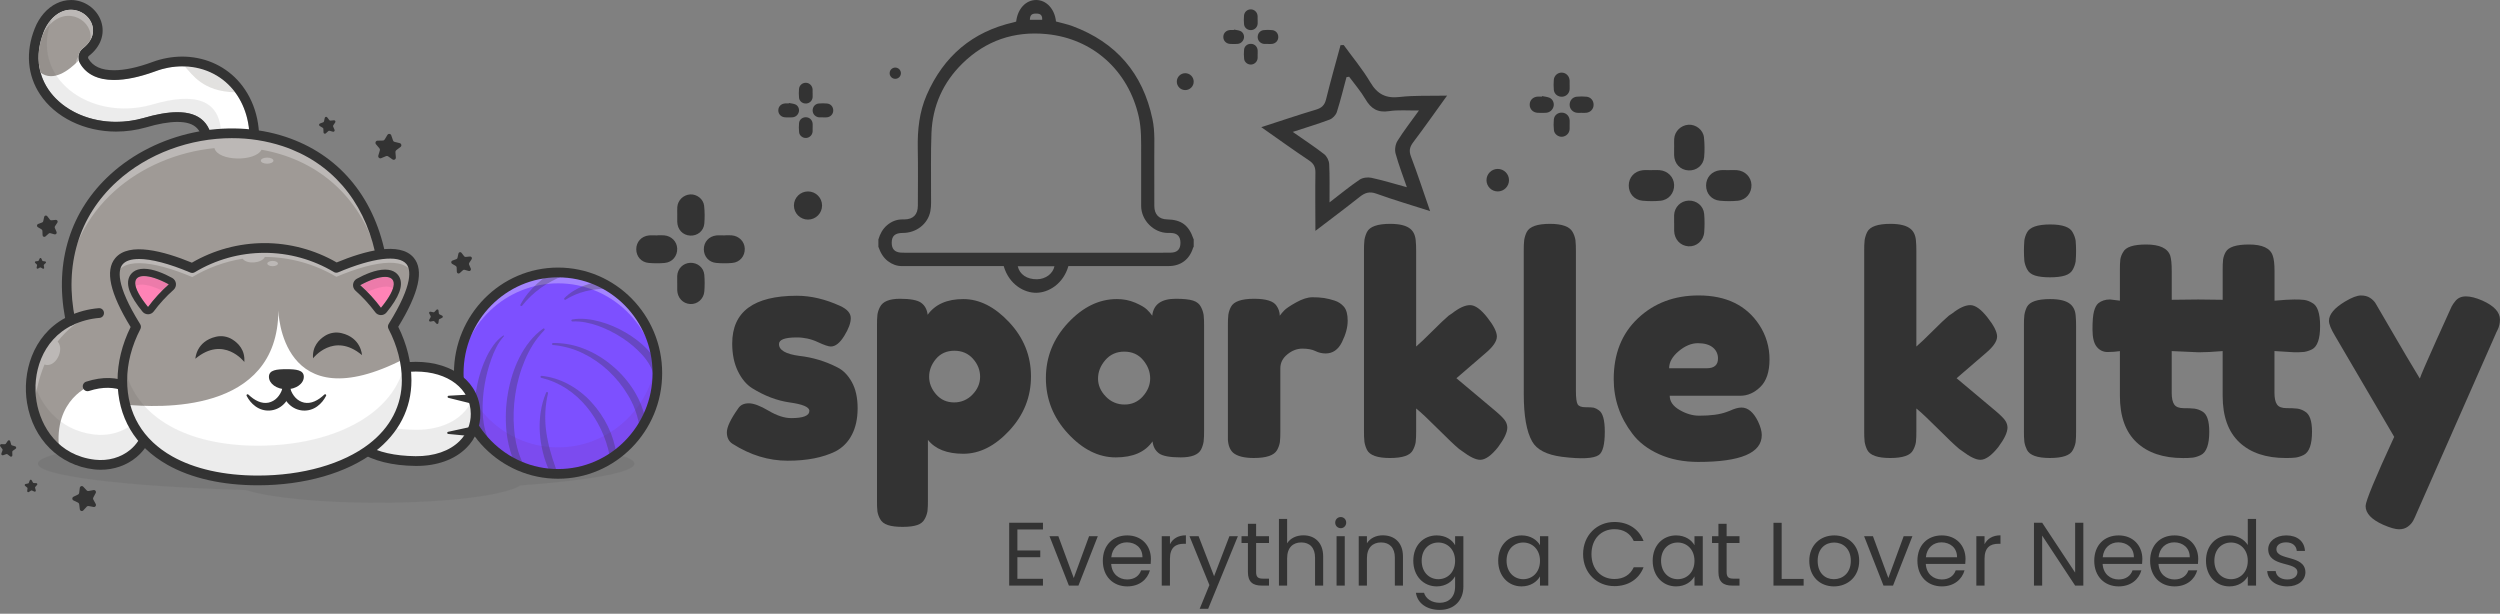 <svg width="444" height="109" viewBox="0 0 444 109" fill="none" xmlns="http://www.w3.org/2000/svg">
<rect x="0" y="0" width="444" height="109" fill="#808080" stroke="none"/>
<g clip-path="url(#clip0_1232_2)">
<path d="M130.095 78.818C129.425 78.389 129.09 77.709 129.09 76.778C129.09 75.847 129.76 74.434 131.1 72.54C131.488 71.933 132.114 71.628 132.979 71.628C133.843 71.627 135.015 72.065 136.495 72.943C137.977 73.819 139.317 74.257 140.517 74.256C142.667 74.256 143.743 73.827 143.744 72.969C143.744 72.29 142.562 71.79 140.199 71.467C137.977 71.144 135.773 70.304 133.585 68.945C132.562 68.301 131.716 67.29 131.046 65.913C130.375 64.537 130.04 62.9 130.04 61.004C130.04 55.353 133.868 52.527 141.522 52.526C144.026 52.526 146.601 53.134 149.247 54.351C150.481 54.922 151.098 55.637 151.098 56.496C151.098 57.355 150.71 58.41 149.934 59.662C149.158 60.915 148.364 61.541 147.552 61.541C147.129 61.541 146.345 61.272 145.198 60.735C144.028 60.193 142.755 59.918 141.468 59.93C139.386 59.93 138.346 60.324 138.346 61.111C138.346 62.184 139.545 62.882 141.944 63.203C144.304 63.464 146.598 64.155 148.716 65.243C149.739 65.744 150.594 66.612 151.282 67.845C151.969 69.078 152.313 70.625 152.314 72.486C152.314 74.347 151.97 75.93 151.282 77.235C150.644 78.49 149.636 79.512 148.398 80.159C146.141 81.268 143.311 81.823 139.907 81.823C136.504 81.823 133.233 80.821 130.095 78.818Z" fill="#333333"/>
<path d="M155.755 89.012V57.676C155.745 57.068 155.771 56.459 155.834 55.853C155.913 55.384 156.066 54.931 156.288 54.512C156.782 53.545 157.963 53.062 159.833 53.062C161.702 53.062 162.963 53.304 163.615 53.787C164.268 54.27 164.646 54.976 164.749 55.906C166.09 54.047 168.198 53.117 171.072 53.116C173.947 53.115 176.672 54.492 179.247 57.247C181.818 60.003 183.104 63.205 183.104 66.852C183.104 70.5 181.825 73.701 179.268 76.457C176.711 79.211 173.986 80.588 171.094 80.588C168.202 80.588 166.103 79.765 164.798 78.12V88.959C164.809 89.568 164.782 90.177 164.719 90.783C164.636 91.263 164.475 91.725 164.242 92.151C163.978 92.669 163.529 93.035 162.893 93.251C162.258 93.466 161.394 93.574 160.3 93.573C159.207 93.573 158.334 93.466 157.682 93.251C157.03 93.036 156.571 92.678 156.306 92.178C156.071 91.762 155.91 91.308 155.83 90.836C155.768 90.23 155.743 89.621 155.755 89.012ZM166.231 63.74C165.419 64.706 165.014 65.761 165.014 66.906C165.014 68.051 165.43 69.097 166.261 70.045C167.093 70.993 168.152 71.467 169.438 71.467C170.05 71.477 170.658 71.358 171.222 71.118C171.787 70.878 172.297 70.521 172.718 70.071C173.618 69.142 174.067 68.087 174.067 66.906C174.067 65.726 173.644 64.662 172.798 63.713C171.95 62.766 170.848 62.292 169.491 62.292C168.134 62.292 167.048 62.775 166.231 63.74Z" fill="#333333"/>
<path d="M204.639 56.067C204.851 54.065 206.245 53.063 208.819 53.062C210.195 53.062 211.218 53.169 211.887 53.384C212.557 53.599 213.024 53.975 213.289 54.512C213.524 54.956 213.685 55.436 213.766 55.934C213.829 56.548 213.855 57.167 213.845 57.785V76.564C213.855 77.182 213.829 77.8 213.766 78.415C213.686 78.909 213.533 79.389 213.312 79.837C212.818 80.768 211.608 81.233 209.682 81.233C207.757 81.232 206.471 80.99 205.825 80.508C205.172 80.025 204.794 79.318 204.691 78.389C203.385 80.285 201.207 81.233 198.157 81.233C195.107 81.233 192.276 79.82 189.665 76.993C187.054 74.168 185.749 70.886 185.75 67.147C185.751 63.408 187.065 60.135 189.692 57.328C192.319 54.521 195.202 53.117 198.342 53.116C199.467 53.102 200.584 53.321 201.622 53.76C202.609 54.19 203.297 54.592 203.686 54.967C204.038 55.301 204.357 55.67 204.639 56.067ZM195.01 67.226C195.01 68.408 195.469 69.472 196.386 70.42C196.814 70.878 197.332 71.24 197.905 71.485C198.479 71.73 199.097 71.851 199.719 71.841C200.332 71.854 200.942 71.732 201.504 71.482C202.066 71.232 202.567 70.86 202.972 70.392C203.837 69.427 204.269 68.362 204.269 67.2C204.269 66.037 203.853 64.955 203.021 63.953C202.189 62.956 201.078 62.455 199.688 62.451C198.298 62.446 197.169 62.947 196.302 63.953C195.441 64.956 195.011 66.048 195.012 67.227L195.01 67.226Z" fill="#333333"/>
<path d="M237.021 53.384C237.667 53.584 238.245 53.966 238.687 54.484C239.129 55.003 239.349 55.835 239.349 56.979C239.348 58.124 239.013 59.376 238.344 60.735C237.673 62.095 236.704 62.775 235.434 62.774C234.801 62.775 234.176 62.628 233.609 62.345C233.026 62.06 232.259 61.916 231.307 61.916C230.355 61.915 229.464 62.255 228.635 62.935C227.803 63.615 227.388 64.438 227.388 65.404V76.671C227.397 77.289 227.37 77.907 227.308 78.522C227.224 79.023 227.054 79.504 226.804 79.944C226.275 80.875 224.9 81.34 222.679 81.34C220.985 81.34 219.768 81.035 219.027 80.427C218.463 79.927 218.146 79.158 218.075 78.12V57.73C218.065 57.112 218.092 56.494 218.155 55.88C218.23 55.401 218.383 54.939 218.608 54.512C219.102 53.545 220.478 53.062 222.735 53.062C224.853 53.062 226.176 53.474 226.706 54.297C227.075 54.812 227.278 55.43 227.288 56.067C227.523 55.746 227.78 55.441 228.056 55.155C228.39 54.798 229.104 54.315 230.197 53.706C231.291 53.097 232.252 52.793 233.081 52.794C233.78 52.786 234.479 52.831 235.172 52.929C235.798 53.034 236.416 53.186 237.021 53.384Z" fill="#333333"/>
<path d="M258.659 67.174L265.692 73.076C266.572 73.828 267.128 74.4 267.359 74.794C267.57 75.131 267.687 75.52 267.699 75.92C267.699 76.778 267.152 77.941 266.059 79.408C264.859 80.91 263.8 81.662 262.882 81.662C262.106 81.662 261.03 81.143 259.655 80.105L259.125 79.73C258.313 79.05 257.061 77.861 255.369 76.164C253.678 74.467 252.39 73.259 251.507 72.542V76.674C251.517 77.291 251.49 77.91 251.427 78.525C251.343 79.025 251.173 79.506 250.925 79.946C250.466 80.877 249.108 81.343 246.851 81.342C244.629 81.342 243.27 80.859 242.776 79.894C242.555 79.446 242.402 78.966 242.323 78.472C242.26 77.856 242.233 77.238 242.243 76.619V44.478C242.233 43.86 242.26 43.242 242.323 42.627C242.402 42.132 242.555 41.653 242.776 41.205C243.27 40.238 244.646 39.756 246.903 39.756C248.597 39.756 249.797 40.06 250.502 40.667C251.101 41.169 251.418 41.956 251.453 43.029C251.489 43.35 251.507 43.851 251.507 44.532V61.541C252.142 61.004 253.103 60.092 254.39 58.804C255.677 57.516 256.639 56.604 257.274 56.067L257.908 55.638C259.142 54.673 260.201 54.19 261.084 54.19C261.968 54.189 262.982 54.913 264.127 56.363C265.273 57.812 265.845 58.947 265.845 59.769C265.845 60.591 265.193 61.557 263.889 62.667L258.659 67.174Z" fill="#333333"/>
<path d="M270.617 44.478C270.607 43.86 270.634 43.242 270.697 42.627C270.776 42.132 270.929 41.653 271.15 41.205C271.644 40.238 273.02 39.756 275.277 39.756C277.428 39.756 278.768 40.239 279.299 41.205C279.55 41.653 279.721 42.144 279.801 42.653C279.863 43.277 279.89 43.904 279.881 44.532V69.374C279.881 70.661 279.986 71.475 280.198 71.815C280.41 72.156 280.877 72.326 281.6 72.325C282.323 72.325 282.808 72.352 283.055 72.405C283.38 72.499 283.686 72.656 283.954 72.866C284.66 73.33 285.012 74.6 285.012 76.675C285.012 78.929 284.66 80.306 283.954 80.806C283.037 81.45 280.85 81.557 277.394 81.128C274.678 80.771 272.914 79.859 272.103 78.392C271.115 76.64 270.621 73.85 270.622 70.022L270.617 44.478Z" fill="#333333"/>
<path d="M314.266 63.821C314.266 66.021 313.728 67.648 312.653 68.703C311.577 69.759 310.387 70.286 309.082 70.286H296.542C296.542 71.289 297.124 72.129 298.288 72.808C299.452 73.487 300.616 73.827 301.78 73.827C303.821 73.827 305.426 73.613 306.594 73.184L307.177 72.969C308.023 72.576 308.728 72.379 309.293 72.379C310.422 72.379 311.392 73.184 312.202 74.795C312.661 75.76 312.89 76.583 312.891 77.263C312.891 80.447 309.134 82.039 301.621 82.038C299.01 82.038 296.691 81.582 294.664 80.67C292.636 79.758 291.058 78.551 289.929 77.049C287.707 74.151 286.595 70.914 286.595 67.337C286.595 62.829 288.032 59.225 290.905 56.523C293.779 53.821 297.368 52.47 301.672 52.471C306.574 52.471 310.171 54.224 312.464 57.729C313.648 59.533 314.275 61.654 314.266 63.821ZM303.103 65.404C304.443 65.404 305.114 64.831 305.114 63.686C305.125 63.305 305.047 62.926 304.886 62.581C304.725 62.236 304.486 61.934 304.188 61.701C303.571 61.2 302.689 60.95 301.542 60.951C300.396 60.951 299.258 61.426 298.129 62.375C297.001 63.324 296.436 64.335 296.436 65.407L303.103 65.404Z" fill="#333333"/>
<path d="M347.492 67.174L354.525 73.076C355.407 73.828 355.962 74.4 356.192 74.794C356.403 75.131 356.52 75.52 356.532 75.92C356.532 76.778 355.985 77.941 354.891 79.408C353.691 80.91 352.633 81.662 351.715 81.662C350.939 81.662 349.864 81.143 348.488 80.105L347.959 79.73C347.147 79.05 345.895 77.861 344.202 76.164C342.51 74.467 341.224 73.259 340.345 72.542V76.674C340.355 77.291 340.328 77.91 340.266 78.525C340.182 79.025 340.012 79.506 339.763 79.946C339.304 80.877 337.946 81.343 335.689 81.342C333.466 81.342 332.108 80.859 331.615 79.894C331.394 79.445 331.241 78.966 331.161 78.472C331.099 77.856 331.073 77.238 331.082 76.619V44.478C331.073 43.86 331.099 43.242 331.161 42.627C331.241 42.132 331.394 41.653 331.615 41.205C332.108 40.238 333.484 39.756 335.742 39.756C337.434 39.756 338.634 40.06 339.339 40.667C339.94 41.169 340.257 41.956 340.292 43.029C340.326 43.35 340.345 43.852 340.345 44.532V61.541C340.98 61.004 341.941 60.092 343.228 58.804C344.515 57.516 345.476 56.604 346.111 56.067L346.747 55.638C347.981 54.673 349.04 54.19 349.923 54.19C350.806 54.189 351.82 54.913 352.965 56.363C354.111 57.812 354.684 58.947 354.685 59.769C354.686 60.591 354.033 61.557 352.727 62.667L347.492 67.174Z" fill="#333333"/>
<path d="M368.153 47.831C367.889 48.35 367.421 48.717 366.751 48.931C366.08 49.145 365.189 49.252 364.079 49.253C362.967 49.253 362.077 49.146 361.407 48.931C360.736 48.716 360.269 48.341 360.004 47.805C359.77 47.36 359.609 46.88 359.528 46.383C359.424 45.151 359.424 43.912 359.528 42.679C359.604 42.201 359.757 41.739 359.982 41.312C360.476 40.346 361.851 39.863 364.109 39.863C366.331 39.863 367.672 40.346 368.13 41.312C368.378 41.752 368.548 42.233 368.633 42.734C368.739 43.965 368.739 45.204 368.633 46.436C368.553 46.925 368.39 47.397 368.153 47.831ZM359.45 57.785C359.44 57.167 359.466 56.548 359.528 55.934C359.608 55.439 359.761 54.96 359.982 54.512C360.476 53.581 361.851 53.115 364.109 53.116C365.801 53.116 367 53.42 367.706 54.028C368.306 54.53 368.624 55.299 368.659 56.335C368.694 56.694 368.712 57.213 368.712 57.892V76.671C368.721 77.289 368.695 77.907 368.633 78.522C368.549 79.022 368.379 79.504 368.13 79.944C367.671 80.875 366.313 81.34 364.055 81.34C361.833 81.34 360.475 80.857 359.982 79.891C359.764 79.451 359.611 78.981 359.528 78.496C359.465 77.872 359.439 77.244 359.45 76.617V57.785Z" fill="#333333"/>
<path d="M407.383 62.56L403.945 62.345V69.75C403.945 70.715 404.096 71.412 404.398 71.842C404.701 72.271 405.265 72.486 406.092 72.486C406.728 72.477 407.364 72.504 407.997 72.567C408.477 72.636 408.937 72.809 409.346 73.076C410.192 73.542 410.615 74.741 410.615 76.671C410.615 78.925 410.121 80.302 409.133 80.802C408.692 81.026 408.219 81.182 407.731 81.263C407.143 81.326 406.551 81.353 405.959 81.343C402.431 81.343 399.68 80.413 397.706 78.553C395.731 76.693 394.743 73.939 394.743 70.29V62.352C393.05 62.496 391.639 62.568 390.51 62.567L385.696 62.352V69.757C385.696 70.722 385.847 71.419 386.15 71.849C386.452 72.278 387.017 72.493 387.843 72.493C388.479 72.484 389.115 72.51 389.748 72.573C390.244 72.647 390.72 72.821 391.15 73.083C391.961 73.549 392.366 74.748 392.366 76.678C392.366 78.932 391.873 80.309 390.886 80.809C390.443 81.033 389.97 81.189 389.482 81.269C388.894 81.332 388.302 81.359 387.71 81.35C384.183 81.35 381.431 80.42 379.457 78.56C377.482 76.7 376.494 73.946 376.494 70.297V62.359C375.767 62.468 375.033 62.521 374.299 62.52C373.934 62.525 373.572 62.445 373.242 62.287C372.912 62.129 372.622 61.896 372.394 61.608C371.882 61 371.626 59.963 371.626 58.496C371.626 57.028 371.714 55.964 371.891 55.303C372.067 54.642 372.313 54.168 372.631 53.881C373.196 53.416 373.902 53.184 374.748 53.184L376.494 53.398V47.876C376.484 47.267 376.51 46.657 376.573 46.051C376.652 45.592 376.823 45.154 377.076 44.764C377.534 43.87 378.892 43.423 381.15 43.423C383.548 43.423 384.977 44.085 385.436 45.408C385.611 45.98 385.7 46.892 385.7 48.144V53.242C387.357 53.207 388.927 53.189 390.409 53.189L394.747 53.242V47.876C394.737 47.267 394.764 46.657 394.826 46.051C394.901 45.599 395.055 45.163 395.28 44.764C395.774 43.87 397.15 43.423 399.407 43.423C401.805 43.423 403.216 44.085 403.64 45.408C403.85 45.98 403.956 46.892 403.957 48.144V53.403C405.508 53.26 406.68 53.189 407.474 53.189C408.075 53.179 408.675 53.206 409.273 53.269C409.751 53.349 410.209 53.522 410.622 53.779C411.575 54.244 412.051 55.621 412.051 57.91C412.051 60.163 411.575 61.54 410.622 62.041C410.18 62.265 409.707 62.42 409.22 62.501C408.609 62.558 407.996 62.577 407.383 62.56Z" fill="#333333"/>
<path d="M440.873 53.384C442.953 54.316 443.994 55.443 443.994 56.765C443.996 57.398 443.851 58.023 443.57 58.589C443.413 58.885 443.271 59.189 443.147 59.501L429.285 90.943C429.002 91.623 428.764 92.142 428.571 92.5C428.336 92.902 428.021 93.249 427.645 93.519C427.221 93.841 426.692 94.002 426.057 94.002C425.421 94.002 424.487 93.734 423.253 93.197C421.171 92.266 420.13 91.157 420.131 89.871C420.131 89.011 421.824 84.915 425.21 77.583L414.683 59.614C413.978 58.433 413.625 57.556 413.625 56.984C413.625 55.84 414.577 54.695 416.483 53.55C417.682 52.835 418.617 52.477 419.287 52.477C419.957 52.476 420.504 52.619 420.927 52.906C421.291 53.135 421.606 53.436 421.853 53.791C422.047 54.098 423.017 55.762 424.762 58.782C426.508 61.802 428.175 64.619 429.763 67.232C429.938 66.66 430.89 64.452 432.619 60.605C434.348 56.759 435.274 54.712 435.397 54.462C435.569 54.138 435.772 53.832 436.005 53.55C436.464 52.943 437.106 52.638 437.934 52.638C438.761 52.637 439.741 52.886 440.873 53.384Z" fill="#333333"/>
<g opacity="0.3">
<path opacity="0.3" d="M6.723 82.345C6.723 79.623 30.439 77.417 59.699 77.417C88.958 77.417 112.674 79.623 112.674 82.345C112.674 83.918 104.75 85.319 92.411 86.222C89.747 87.986 79.424 89.301 67.095 89.301C56.772 89.301 47.853 88.38 43.662 87.042C22.241 86.411 6.723 84.546 6.723 82.345Z" fill="#333333"/>
</g>
<path d="M44.052 27.617C45.495 19.484 41.035 12.521 33.483 11.831C31.499 11.668 29.504 11.947 27.637 12.649C20.842 15.142 16.045 14.64 14.138 11.133C13.667 10.264 13.944 9.187 14.723 8.589C19.681 4.778 13.292 -1.321 9.052 3.527C8.502 4.169 8.065 4.901 7.76 5.692C3.562 16.177 14.508 24.042 25.456 20.971C33.231 18.67 37.786 20.02 37.799 26.493L40.198 30.314L44.052 27.617Z" fill="white"/>
<path d="M12.599 1.73C15.865 1.73 18.371 5.774 14.732 8.582C14.335 8.895 14.065 9.344 13.973 9.845C13.881 10.346 13.973 10.864 14.232 11.301C15.367 13.237 17.431 14.204 20.259 14.204C22.33 14.204 24.811 13.685 27.633 12.649C29.148 12.084 30.749 11.79 32.363 11.78C32.735 11.78 33.106 11.798 33.478 11.831C41.03 12.521 45.49 19.484 44.047 27.617L40.191 30.309L37.791 26.488C37.781 21.94 35.531 19.923 31.494 19.923C29.793 19.923 27.76 20.284 25.448 20.968C23.873 21.411 22.247 21.637 20.612 21.638C11.581 21.638 4.181 14.613 7.756 5.688C8.062 4.897 8.499 4.164 9.048 3.523C10.165 2.248 11.43 1.73 12.597 1.73H12.599ZM12.597 0.005C10.826 0.005 9.113 0.847 7.773 2.377C7.096 3.166 6.556 4.066 6.177 5.039C4.515 9.187 4.851 13.356 7.123 16.78C9.821 20.845 14.989 23.37 20.612 23.37C22.4 23.368 24.179 23.121 25.902 22.636L25.924 22.629C28.114 21.982 29.988 21.654 31.494 21.654C34.749 21.654 36.08 23.057 36.087 26.494C36.089 26.82 36.181 27.14 36.354 27.415L38.753 31.235C38.876 31.431 39.036 31.6 39.225 31.732C39.414 31.864 39.627 31.956 39.851 32.002C40.075 32.048 40.307 32.048 40.531 32.002C40.756 31.955 40.969 31.863 41.157 31.731L45.014 29.039C45.2 28.91 45.358 28.744 45.48 28.552C45.602 28.36 45.685 28.146 45.725 27.921C46.568 23.172 45.627 18.686 43.075 15.293C40.825 12.302 37.471 10.461 33.632 10.108C33.214 10.07 32.788 10.05 32.363 10.05C30.551 10.059 28.754 10.387 27.053 11.021C24.426 11.985 22.139 12.474 20.256 12.474C17.998 12.474 16.512 11.8 15.693 10.415C15.649 10.342 15.632 10.257 15.644 10.172C15.656 10.088 15.697 10.011 15.76 9.955C17.877 8.322 18.702 6.026 17.967 3.814C17.22 1.568 15.012 0 12.595 0L12.597 0.005Z" fill="#333333"/>
<path d="M13.979 10.735C13.877 10.342 13.893 9.928 14.026 9.546C14.159 9.163 14.401 8.83 14.723 8.589C19.68 4.778 13.291 -1.321 9.051 3.527C8.502 4.169 8.065 4.901 7.759 5.692C6.713 8.301 6.606 10.747 7.204 12.904C9.439 14.552 12.133 12.626 13.979 10.735Z" fill="#9F9A96"/>
<g opacity="0.55">
<path opacity="0.55" d="M8.625 4.603C11.999 0.75 16.73 3.821 16.03 7.157C18.192 3.484 12.788 -0.747 9.051 3.523C8.502 4.164 8.065 4.897 7.759 5.688C7.671 5.907 7.591 6.127 7.517 6.345C7.801 5.713 8.175 5.126 8.625 4.603Z" fill="white"/>
<path opacity="0.55" d="M33.483 11.831C31.499 11.668 29.504 11.947 27.637 12.649C20.842 15.142 16.045 14.64 14.138 11.133C13.957 10.802 13.878 10.424 13.911 10.048C13.671 10.348 13.523 10.714 13.486 11.099C13.45 11.484 13.527 11.872 13.707 12.213C15.613 15.721 20.41 16.222 27.206 13.729C29.072 13.027 31.067 12.748 33.051 12.911C40.33 13.577 44.735 20.07 43.751 27.823L44.046 27.617C45.495 19.484 41.034 12.521 33.483 11.831Z" fill="white"/>
<path opacity="0.55" d="M33.482 11.831C33.255 11.81 33.029 11.799 32.802 11.791C34.163 13.218 36.003 16.267 41.757 16.392C39.869 13.849 37.014 12.154 33.482 11.831Z" fill="#9F9A96"/>
</g>
<g opacity="0.3">
<path opacity="0.3" d="M41.685 27.932L39.286 24.112C39.271 17.638 34.718 16.289 26.941 18.59C15.998 21.66 5.048 13.796 9.245 3.311C9.245 3.307 9.245 3.303 9.245 3.299C9.177 3.372 9.109 3.446 9.042 3.523C8.493 4.164 8.056 4.897 7.75 5.688C3.553 16.173 14.498 24.037 25.446 20.966C33.221 18.666 37.776 20.015 37.789 26.488L40.189 30.309L44.046 27.617C44.134 27.121 44.2 26.629 44.244 26.143L41.685 27.932Z" fill="#333333"/>
</g>
<path d="M99.111 84.16C108.85 84.16 116.746 76.153 116.746 66.276C116.746 56.399 108.85 48.392 99.111 48.392C89.371 48.392 81.476 56.399 81.476 66.276C81.476 76.153 89.371 84.16 99.111 84.16Z" fill="#7D50FF"/>
<g opacity="0.55">
<path opacity="0.55" d="M116.746 66.276C116.746 66.6 116.737 66.922 116.72 67.242C116.477 62.672 114.516 58.37 111.24 55.222C107.964 52.074 103.623 50.32 99.11 50.32C94.597 50.32 90.256 52.074 86.98 55.222C83.704 58.37 81.743 62.672 81.501 67.242C81.485 66.922 81.476 66.6 81.476 66.276C81.476 61.533 83.334 56.984 86.641 53.63C89.948 50.276 94.434 48.391 99.111 48.391C103.788 48.391 108.273 50.276 111.581 53.63C114.888 56.984 116.746 61.533 116.746 66.276Z" fill="white"/>
</g>
<g opacity="0.3">
<path opacity="0.3" d="M116.746 66.276C116.744 68.723 116.248 71.144 115.287 73.388C114.326 75.633 112.921 77.654 111.159 79.326C109.397 80.997 107.315 82.285 105.043 83.108C102.77 83.931 100.355 84.272 97.948 84.111C95.54 83.95 93.191 83.289 91.045 82.169C88.899 81.05 87.003 79.496 85.473 77.604C83.943 75.712 82.812 73.521 82.151 71.168C81.49 68.814 81.311 66.348 81.628 63.922C82.191 68.22 84.274 72.164 87.49 75.02C90.706 77.877 94.835 79.452 99.11 79.452C103.385 79.452 107.515 77.877 110.73 75.02C113.946 72.164 116.03 68.22 116.593 63.922C116.695 64.703 116.746 65.489 116.746 66.276Z" fill="#6B184E"/>
</g>
<path d="M99.111 85.024C88.916 85.024 80.62 76.614 80.62 66.272C80.62 55.931 88.912 47.52 99.111 47.52C109.309 47.52 117.601 55.931 117.601 66.272C117.601 76.614 109.304 85.024 99.111 85.024ZM99.111 49.255C89.856 49.255 82.327 56.891 82.327 66.276C82.327 75.661 89.856 83.302 99.111 83.302C108.365 83.302 115.893 75.667 115.893 66.276C115.893 56.885 108.365 49.26 99.111 49.26V49.255Z" fill="#333333"/>
<path opacity="0.3" d="M96.155 66.74C97.848 66.921 99.49 67.437 100.987 68.259C102.5 69.081 103.867 70.153 105.031 71.431C106.207 72.704 107.19 74.145 107.951 75.708C108.723 77.274 109.238 78.956 109.477 80.69C109.495 80.848 109.452 81.008 109.357 81.136C109.262 81.263 109.122 81.349 108.967 81.375C108.811 81.401 108.652 81.366 108.521 81.276C108.391 81.186 108.299 81.049 108.266 80.893C107.635 77.701 106.225 74.719 104.165 72.221C103.646 71.6 103.085 71.017 102.486 70.476C101.884 69.936 101.242 69.442 100.566 68.999C99.195 68.111 97.684 67.468 96.099 67.096C96.061 67.082 96.029 67.054 96.009 67.018C95.989 66.983 95.981 66.941 95.988 66.9C95.994 66.859 96.015 66.822 96.046 66.795C96.076 66.768 96.115 66.752 96.156 66.751L96.155 66.74Z" fill="#333333"/>
<path opacity="0.3" d="M98.201 60.917C100.133 60.891 102.05 61.255 103.842 61.988C105.646 62.716 107.322 63.737 108.802 65.012C110.307 66.275 111.602 67.775 112.638 69.455C113.659 71.142 114.433 73.029 114.685 75.04C114.703 75.2 114.659 75.36 114.563 75.487C114.467 75.615 114.326 75.7 114.169 75.725C114.013 75.75 113.853 75.712 113.723 75.621C113.593 75.529 113.503 75.389 113.472 75.232V75.222C113.129 73.425 112.466 71.707 111.516 70.152C110.568 68.567 109.406 67.125 108.065 65.866C106.714 64.602 105.185 63.55 103.527 62.743C101.852 61.932 100.046 61.434 98.196 61.274C98.173 61.272 98.15 61.266 98.13 61.255C98.109 61.244 98.091 61.23 98.076 61.212C98.061 61.194 98.05 61.173 98.043 61.151C98.036 61.129 98.033 61.105 98.035 61.082C98.038 61.039 98.057 60.998 98.088 60.968C98.119 60.938 98.159 60.92 98.201 60.917Z" fill="#333333"/>
<path opacity="0.3" d="M101.602 56.747C103.243 56.456 104.931 56.679 106.524 57.11C108.125 57.553 109.663 58.206 111.099 59.05C112.536 59.891 113.899 60.899 115.057 62.156C115.651 62.79 116.162 63.498 116.578 64.264C116.791 64.659 116.965 65.076 117.096 65.506C117.237 65.947 117.32 66.404 117.346 66.866C117.356 67.027 117.304 67.186 117.201 67.308C117.098 67.431 116.952 67.509 116.794 67.525C116.636 67.541 116.478 67.494 116.353 67.394C116.228 67.294 116.147 67.149 116.125 66.989V66.955C116.024 66.233 115.787 65.538 115.427 64.908C115.05 64.243 114.602 63.622 114.09 63.057C113.033 61.893 111.832 60.873 110.516 60.022C109.191 59.149 107.772 58.433 106.287 57.888C104.8 57.366 103.231 57.006 101.648 57.097C101.604 57.098 101.561 57.083 101.528 57.053C101.494 57.024 101.473 56.983 101.468 56.939C101.463 56.894 101.475 56.849 101.501 56.813C101.527 56.777 101.565 56.752 101.609 56.743L101.602 56.747Z" fill="#333333"/>
<path opacity="0.3" d="M97.325 69.853C96.801 72.084 96.694 74.396 97.01 76.668C97.169 77.793 97.399 78.908 97.7 80.004C97.996 81.1 98.356 82.18 98.742 83.254V83.261C98.793 83.411 98.785 83.575 98.721 83.719C98.656 83.864 98.54 83.978 98.395 84.039C98.25 84.1 98.088 84.102 97.942 84.046C97.796 83.989 97.676 83.878 97.608 83.736C96.606 81.548 96.017 79.189 95.871 76.781C95.793 75.579 95.845 74.371 96.026 73.18C96.204 71.996 96.526 70.84 96.985 69.737C97 69.693 97.032 69.656 97.074 69.635C97.116 69.614 97.164 69.611 97.208 69.626C97.253 69.641 97.289 69.674 97.31 69.716C97.33 69.759 97.333 69.808 97.318 69.853H97.325Z" fill="#333333"/>
<path opacity="0.3" d="M96.667 58.653C95.17 60.173 94.058 61.996 93.233 63.932C92.819 64.902 92.469 65.899 92.187 66.917C91.897 67.933 91.675 68.968 91.521 70.015C91.198 72.102 91.129 74.222 91.318 76.326C91.512 78.415 91.978 80.488 92.884 82.331C92.953 82.476 92.964 82.642 92.914 82.795C92.865 82.948 92.759 83.076 92.619 83.151C92.479 83.227 92.316 83.245 92.163 83.201C92.01 83.157 91.88 83.055 91.8 82.917C91.257 81.922 90.834 80.864 90.539 79.767C90.243 78.684 90.041 77.576 89.936 76.457C89.733 74.232 89.827 71.99 90.216 69.79C90.604 67.605 91.256 65.448 92.266 63.463C92.765 62.468 93.366 61.528 94.057 60.658C94.741 59.787 95.543 59.018 96.439 58.375C96.475 58.344 96.521 58.329 96.568 58.333C96.614 58.337 96.657 58.36 96.687 58.396C96.717 58.432 96.732 58.479 96.728 58.526C96.724 58.573 96.702 58.617 96.666 58.647L96.667 58.653Z" fill="#333333"/>
<path opacity="0.3" d="M89.471 59.744C88.943 60.325 88.499 60.979 88.15 61.686C87.793 62.386 87.485 63.11 87.227 63.853C86.704 65.337 86.311 66.864 86.052 68.417C85.924 69.192 85.831 69.97 85.77 70.75C85.712 71.526 85.693 72.305 85.713 73.083C85.761 74.628 85.995 76.164 86.546 77.55V77.557C86.604 77.706 86.603 77.871 86.544 78.019C86.485 78.167 86.372 78.287 86.229 78.353C86.086 78.419 85.923 78.427 85.774 78.375C85.625 78.323 85.501 78.215 85.429 78.073C85.051 77.303 84.774 76.485 84.605 75.641C84.435 74.814 84.339 73.974 84.317 73.129C84.292 72.294 84.323 71.459 84.409 70.628C84.49 69.802 84.618 68.981 84.793 68.171C84.963 67.361 85.18 66.562 85.442 65.779C85.701 64.993 86.009 64.224 86.365 63.478C86.722 62.731 87.142 62.018 87.62 61.345C88.091 60.662 88.68 60.072 89.358 59.601C89.367 59.593 89.377 59.588 89.388 59.584C89.399 59.581 89.411 59.579 89.422 59.58C89.434 59.581 89.445 59.584 89.455 59.59C89.465 59.595 89.475 59.602 89.482 59.611C89.489 59.62 89.495 59.631 89.499 59.642C89.502 59.653 89.503 59.665 89.502 59.676C89.501 59.688 89.498 59.699 89.493 59.71C89.488 59.72 89.481 59.729 89.472 59.737L89.471 59.744Z" fill="#333333"/>
<path opacity="0.3" d="M100.228 52.948C100.708 52.468 101.241 52.046 101.817 51.692C102.391 51.332 102.996 51.024 103.624 50.772C104.256 50.513 104.908 50.306 105.574 50.153C106.252 49.994 106.951 49.945 107.645 50.007C107.799 50.023 107.941 50.098 108.043 50.216C108.144 50.334 108.199 50.487 108.195 50.643C108.191 50.8 108.129 50.95 108.022 51.062C107.914 51.175 107.769 51.242 107.614 51.251H107.6C106.406 51.317 105.157 51.413 103.939 51.737C103.328 51.895 102.728 52.096 102.143 52.339C101.555 52.585 100.988 52.883 100.451 53.229C100.414 53.252 100.371 53.26 100.328 53.253C100.286 53.245 100.248 53.222 100.221 53.188C100.194 53.154 100.18 53.112 100.182 53.068C100.184 53.025 100.201 52.983 100.231 52.952L100.228 52.948Z" fill="#333333"/>
<path opacity="0.3" d="M92.427 54.101C92.809 53.393 93.256 52.723 93.761 52.1C94.267 51.47 94.822 50.883 95.421 50.344C96.023 49.798 96.665 49.301 97.343 48.856C98.028 48.405 98.772 48.051 99.554 47.806C99.704 47.758 99.867 47.771 100.009 47.842C100.15 47.912 100.259 48.035 100.314 48.186C100.368 48.336 100.364 48.501 100.301 48.648C100.239 48.795 100.123 48.912 99.978 48.975H99.971C99.297 49.277 98.627 49.59 97.967 49.943C97.299 50.293 96.657 50.691 96.045 51.133C95.427 51.58 94.839 52.066 94.282 52.589C93.722 53.12 93.201 53.69 92.72 54.295C92.691 54.332 92.649 54.356 92.603 54.362C92.556 54.367 92.51 54.354 92.473 54.325C92.441 54.299 92.419 54.262 92.411 54.221C92.403 54.181 92.409 54.138 92.427 54.101Z" fill="#333333"/>
<path d="M25.979 72.395C27.012 75.003 26.42 78.238 23.71 80.519C21.782 82.14 19.251 82.788 16.764 82.501C3.744 80.989 1.45 62.309 12.524 56.95C5.14 21.384 60.195 9.626 67.58 45.191L25.979 72.395Z" fill="#9F9A96"/>
<path d="M30.362 64.776L19.07 68.665L16.203 68.42C16.203 68.42 9.383 70.785 10.523 79.989C12.204 81.306 14.289 82.214 16.762 82.502C19.235 82.789 21.782 82.14 23.708 80.519C26.42 78.238 27.012 75.003 25.977 72.395L30.15 69.666L30.362 64.776Z" fill="white"/>
<g opacity="0.55">
<path opacity="0.55" d="M67.578 45.191L67.061 45.528C63.934 34.212 55.665 28.199 46.447 26.593C45.333 28.763 38.707 28.664 38.081 26.307C25.013 27.611 12.528 36.904 11.87 51.788C10.534 20.326 60.564 11.411 67.578 45.191Z" fill="white"/>
</g>
<g opacity="0.55">
<path opacity="0.55" d="M10.235 60.664C11.523 62.069 9.864 65.415 7.901 64.741C6.889 67.157 6.275 69.885 5.945 72.828L5.439 68.012C5.439 68.012 6.548 63.295 6.65 63.057C6.752 62.819 9.646 58.868 9.646 58.868L16.512 55.729C13.854 56.941 11.802 58.616 10.235 60.664Z" fill="white"/>
</g>
<g opacity="0.3">
<path opacity="0.3" d="M23.704 80.519C21.775 82.14 19.244 82.788 16.758 82.501C8.334 81.522 4.393 73.357 5.67 66.263C6.617 71.624 10.416 76.433 16.758 77.171C19.244 77.458 21.778 76.809 23.704 75.189C24.453 74.568 25.084 73.812 25.564 72.959C26.136 75.476 25.934 78.647 23.704 80.519Z" fill="#333333"/>
</g>
<path d="M17.891 83.427C17.481 83.428 17.072 83.404 16.665 83.357C10.521 82.644 5.865 78.011 4.802 71.558C3.932 66.277 5.71 59.667 11.559 56.474C9.674 46.454 12.526 37.412 19.628 30.952C27.795 23.518 40.303 20.848 50.738 24.308C60 27.38 66.279 34.732 68.411 45.01C68.446 45.182 68.429 45.36 68.363 45.521C68.297 45.683 68.183 45.82 68.039 45.916L27.003 72.752C27.883 75.757 26.846 78.999 24.251 81.182C22.521 82.639 20.255 83.427 17.891 83.427ZM41.216 24.535C33.778 24.535 26.242 27.256 20.765 32.243C13.984 38.413 11.35 47.124 13.356 56.773C13.395 56.963 13.37 57.161 13.285 57.334C13.2 57.508 13.061 57.648 12.888 57.732C7.363 60.404 5.69 66.46 6.483 71.276C7.228 75.791 10.34 80.886 16.858 81.643C19.193 81.914 21.491 81.261 23.162 79.856C25.373 77.995 26.169 75.194 25.187 72.723C25.114 72.537 25.106 72.33 25.166 72.139C25.226 71.948 25.35 71.784 25.516 71.675L66.617 44.796C64.502 35.451 58.692 28.773 50.208 25.959C47.303 25.008 44.269 24.528 41.216 24.537V24.535Z" fill="#333333"/>
<path d="M12.522 57.815C12.329 57.815 12.141 57.749 11.989 57.627C11.838 57.504 11.732 57.334 11.689 57.142C11.646 56.951 11.669 56.75 11.753 56.574C11.838 56.397 11.979 56.255 12.153 56.171C13.849 55.368 15.673 54.881 17.538 54.733C17.65 54.723 17.763 54.735 17.87 54.769C17.977 54.803 18.076 54.858 18.162 54.932C18.248 55.005 18.319 55.094 18.371 55.195C18.423 55.296 18.454 55.406 18.464 55.52C18.474 55.633 18.462 55.747 18.428 55.855C18.394 55.964 18.34 56.065 18.268 56.152C18.196 56.239 18.108 56.311 18.008 56.364C17.909 56.416 17.8 56.448 17.688 56.458C16.026 56.589 14.401 57.021 12.89 57.734C12.775 57.788 12.649 57.816 12.522 57.815Z" fill="#333333"/>
<path d="M25.98 73.26C25.808 73.261 25.641 73.209 25.5 73.112C25.358 73.015 25.249 72.877 25.185 72.716C24.084 69.924 20.761 67.826 15.812 69.435C15.597 69.505 15.363 69.486 15.162 69.381C14.961 69.276 14.809 69.094 14.74 68.876C14.671 68.658 14.69 68.421 14.794 68.217C14.897 68.013 15.076 67.859 15.291 67.789C21.283 65.84 25.373 68.537 26.768 72.074C26.82 72.206 26.839 72.348 26.824 72.489C26.809 72.629 26.76 72.764 26.681 72.881C26.603 72.998 26.497 73.094 26.374 73.16C26.251 73.226 26.113 73.26 25.974 73.26H25.98Z" fill="#333333"/>
<path d="M84.46 73.503C84.46 78.35 80.269 81.955 73.807 81.883C65.874 81.793 61.094 78.746 61.094 73.899C61.094 69.052 67.446 65.122 73.831 65.122C80.215 65.122 84.46 68.656 84.46 73.503Z" fill="white"/>
<g opacity="0.3">
<path opacity="0.3" d="M84.461 73.504C84.461 78.35 80.264 81.954 73.808 81.883C65.873 81.794 61.094 78.745 61.094 73.899C61.1 72.969 61.326 72.054 61.753 71.231C63.314 74.375 67.593 76.258 73.808 76.327C78.952 76.386 82.656 74.113 83.956 70.737C84.294 71.619 84.465 72.558 84.461 73.504Z" fill="#333333"/>
</g>
<g opacity="0.55">
<path opacity="0.55" d="M84.46 73.504C84.461 73.878 84.435 74.251 84.383 74.621C83.782 70.356 79.711 67.352 73.834 67.352C67.921 67.352 62.03 70.725 61.197 75.077C61.13 74.688 61.096 74.294 61.097 73.899C61.097 69.051 67.449 65.122 73.834 65.122C80.218 65.122 84.46 68.655 84.46 73.504Z" fill="white"/>
</g>
<path d="M73.996 82.748H73.797C65.435 82.653 60.242 79.263 60.242 73.9C60.242 68.218 67.403 64.259 73.831 64.259C80.591 64.259 85.312 68.056 85.312 73.504C85.322 74.63 85.107 75.746 84.68 76.785C84.253 77.824 83.622 78.764 82.827 79.55C80.764 81.615 77.636 82.748 73.996 82.748ZM73.831 65.986C67.611 65.986 61.946 69.757 61.946 73.899C61.946 78.27 66.384 80.935 73.816 81.019C77.078 81.051 79.857 80.098 81.629 78.32C82.262 77.694 82.764 76.945 83.104 76.117C83.444 75.289 83.615 74.4 83.607 73.503C83.607 69.077 79.587 65.986 73.831 65.986Z" fill="#333333"/>
<path d="M69.76 57.994C71.349 61.023 72.23 64.295 72.23 67.543C72.23 72.575 69.877 76.59 66.075 79.52C61.121 83.339 53.704 85.319 45.815 85.319C39.682 85.319 34.286 84.121 30.16 81.794C24.91 78.832 21.729 74.035 21.729 67.543C21.729 64.31 22.607 61.051 24.177 58.034C15.443 43.982 23.182 42.998 34.145 47.605C38.016 45.274 42.434 44.041 46.935 44.034C51.437 44.026 55.858 45.245 59.737 47.562C70.744 42.92 78.544 43.882 69.76 57.994Z" fill="white"/>
<path d="M69.761 57.994C78.55 43.882 70.75 42.923 59.743 47.562C55.864 45.245 51.443 44.026 46.941 44.034C42.44 44.041 38.022 45.274 34.151 47.605C23.188 43.003 15.444 43.982 24.183 58.034C22.613 61.051 21.735 64.31 21.735 67.543C21.729 68.999 21.904 70.451 22.257 71.862C27.992 72.395 49.346 73.652 49.438 55.16C49.438 55.16 49.825 75.041 71.829 63.711C71.406 61.716 70.71 59.792 69.761 57.994Z" fill="#9F9A96"/>
<g opacity="0.55">
<path opacity="0.55" d="M73.49 49.457C72.862 45.474 66.998 46.099 59.736 49.161C55.882 46.876 51.504 45.658 47.039 45.632C46.492 46.775 43.816 46.982 43.094 45.943C39.937 46.457 36.902 47.563 34.145 49.204C26.917 46.165 21.088 45.559 20.462 49.526C19.732 43.852 26.064 44.211 34.145 47.605C38.016 45.274 42.433 44.041 46.935 44.034C51.436 44.026 55.858 45.245 59.736 47.562C67.849 44.139 74.222 43.763 73.49 49.457Z" fill="white"/>
</g>
<g opacity="0.55">
<path opacity="0.55" d="M20.461 49.526C20.721 51.548 21.878 54.34 24.176 58.039C24.023 58.331 23.878 58.627 23.737 58.924C21.095 54.517 20.151 51.47 20.461 49.526Z" fill="white"/>
</g>
<g opacity="0.55">
<path opacity="0.55" d="M70.193 58.877C70.052 58.582 69.907 58.285 69.754 57.994C72.064 54.284 73.227 51.486 73.489 49.457C73.798 51.406 72.85 54.461 70.193 58.877Z" fill="white"/>
</g>
<path d="M45.809 86.189C39.509 86.189 33.954 84.932 29.745 82.556C23.943 79.281 20.877 74.092 20.877 67.548C20.877 64.417 21.677 61.154 23.198 58.081C19.522 52.06 18.629 48.056 20.466 45.847C22.907 42.911 29.135 44.616 34.078 46.652C37.992 44.381 42.421 43.183 46.93 43.175C51.439 43.168 55.872 44.352 59.793 46.609C64.768 44.555 71.023 42.83 73.48 45.775C75.32 47.988 74.421 52.003 70.731 58.041C72.264 61.128 73.072 64.405 73.072 67.549C73.072 72.563 70.827 76.943 66.58 80.215C61.661 84.003 54.088 86.189 45.809 86.189ZM24.666 46C23.297 46 22.304 46.317 21.769 46.96C21.026 47.854 20.445 50.421 24.898 57.58C24.978 57.708 25.023 57.856 25.028 58.007C25.034 58.159 25 58.31 24.931 58.444C23.394 61.397 22.581 64.541 22.581 67.548C22.581 73.427 25.345 78.094 30.574 81.045C34.53 83.279 39.798 84.46 45.809 84.46C53.723 84.46 60.919 82.411 65.548 78.837C69.355 75.904 71.367 72 71.367 67.548C71.367 64.533 70.547 61.372 68.996 58.405C68.926 58.27 68.892 58.119 68.898 57.967C68.903 57.815 68.949 57.667 69.029 57.538C73.501 50.358 72.92 47.784 72.176 46.889C70.776 45.205 66.245 45.757 60.058 48.365C59.937 48.416 59.806 48.438 59.675 48.429C59.545 48.421 59.417 48.382 59.304 48.316C55.556 46.075 51.284 44.897 46.934 44.905C42.583 44.912 38.315 46.104 34.574 48.357C34.46 48.423 34.333 48.463 34.201 48.472C34.07 48.481 33.938 48.459 33.816 48.409C30.029 46.811 26.864 45.994 24.666 45.994V46Z" fill="#333333"/>
<g opacity="0.3">
<path opacity="0.3" d="M72.223 67.543C72.223 72.575 69.871 76.59 66.068 79.52C61.114 83.339 53.698 85.319 45.808 85.319C39.675 85.319 34.279 84.121 30.153 81.794C24.904 78.832 21.723 74.036 21.723 67.543C21.723 66.514 21.81 65.486 21.981 64.472C22.835 69.419 25.776 73.162 30.149 75.631C34.27 77.957 39.666 79.155 45.803 79.155C53.693 79.155 61.11 77.175 66.064 73.356C69.096 71.019 71.205 67.995 71.933 64.315C72.123 65.38 72.221 66.46 72.223 67.543Z" fill="#333333"/>
</g>
<path d="M67.66 54.667C66.57 53.203 65.335 51.857 63.975 50.649C68.966 47.916 72.426 48.837 67.66 54.667Z" fill="#FF83B6"/>
<g opacity="0.3">
<path opacity="0.3" d="M69.788 51.221C69.048 50.63 67.344 50.876 65.25 51.858C64.841 51.44 64.417 51.036 63.978 50.647C67.732 48.593 70.621 48.605 69.788 51.221Z" fill="#333333"/>
</g>
<path d="M68.391 49.175C70.385 49.175 70.746 50.891 67.66 54.666C66.57 53.202 65.335 51.856 63.974 50.648C65.735 49.685 67.305 49.175 68.391 49.175ZM68.391 47.878C66.698 47.878 64.724 48.764 63.368 49.506C63.186 49.606 63.031 49.748 62.916 49.921C62.8 50.095 62.728 50.294 62.704 50.502C62.681 50.709 62.708 50.92 62.782 51.115C62.857 51.31 62.977 51.484 63.132 51.622C64.427 52.771 65.602 54.053 66.639 55.446C66.755 55.602 66.904 55.73 67.076 55.819C67.247 55.909 67.437 55.958 67.629 55.962H67.66C67.848 55.962 68.033 55.92 68.203 55.84C68.373 55.759 68.524 55.641 68.644 55.494C70.878 52.76 71.643 50.735 70.978 49.301C70.732 48.77 70.071 47.878 68.391 47.878Z" fill="#333333"/>
<path d="M26.29 54.522C27.38 53.058 28.615 51.711 29.976 50.502C24.982 47.771 21.524 48.693 26.29 54.522Z" fill="#FF83B6"/>
<g opacity="0.3">
<path opacity="0.3" d="M29.976 50.502C29.569 50.864 29.174 51.238 28.792 51.624C26.663 50.582 24.901 50.269 24.083 50.792C23.548 48.463 26.36 48.525 29.976 50.502Z" fill="#333333"/>
</g>
<path d="M25.56 49.03C26.645 49.03 28.215 49.54 29.976 50.502C28.615 51.71 27.38 53.057 26.29 54.521C23.205 50.746 23.568 49.03 25.56 49.03ZM25.56 47.733C23.881 47.733 23.217 48.625 22.971 49.157C22.308 50.589 23.071 52.615 25.306 55.348C25.426 55.495 25.576 55.613 25.746 55.694C25.917 55.775 26.102 55.817 26.29 55.817H26.32C26.513 55.813 26.702 55.764 26.874 55.675C27.046 55.585 27.195 55.457 27.311 55.301C28.348 53.908 29.524 52.626 30.819 51.477C30.974 51.339 31.094 51.165 31.168 50.97C31.242 50.775 31.269 50.564 31.246 50.356C31.223 50.149 31.151 49.95 31.035 49.776C30.919 49.603 30.764 49.461 30.583 49.361C29.222 48.618 27.252 47.733 25.56 47.733Z" fill="#333333"/>
<path d="M53.958 66.919C53.958 68.142 52.57 69.134 50.86 69.134C49.149 69.134 47.762 68.142 47.762 66.919C47.762 65.696 49.148 65.569 50.86 65.569C52.572 65.569 53.958 65.696 53.958 66.919Z" fill="#333333"/>
<path d="M51.59 69.104C51.77 69.682 52.081 70.211 52.497 70.648C52.909 71.08 53.438 71.379 54.017 71.506C54.316 71.566 54.622 71.578 54.925 71.541C55.247 71.499 55.562 71.412 55.86 71.281C56.179 71.141 56.483 70.969 56.768 70.767C57.064 70.55 57.347 70.315 57.616 70.064H57.622C57.66 70.031 57.709 70.013 57.758 70.016C57.808 70.019 57.855 70.042 57.889 70.079C57.914 70.109 57.93 70.145 57.935 70.184C57.94 70.223 57.932 70.262 57.915 70.297C57.731 70.654 57.511 70.992 57.259 71.305C56.995 71.626 56.692 71.914 56.357 72.159C55.621 72.706 54.719 72.972 53.808 72.913C52.897 72.853 52.036 72.472 51.375 71.834C50.699 71.197 50.258 70.344 50.127 69.418C50.103 69.231 50.149 69.042 50.255 68.888C50.361 68.733 50.52 68.624 50.7 68.582C50.881 68.54 51.071 68.567 51.233 68.659C51.395 68.751 51.518 68.9 51.577 69.078L51.59 69.104Z" fill="#333333"/>
<path d="M51.589 69.416C51.458 70.342 51.017 71.195 50.341 71.831C49.681 72.469 48.82 72.851 47.909 72.911C46.999 72.97 46.097 72.703 45.36 72.157C45.024 71.912 44.719 71.624 44.453 71.302C44.201 70.99 43.982 70.652 43.798 70.294C43.778 70.255 43.772 70.209 43.782 70.166C43.791 70.122 43.816 70.083 43.85 70.056C43.885 70.029 43.928 70.015 43.972 70.016C44.016 70.018 44.058 70.035 44.091 70.064H44.097C44.365 70.315 44.648 70.55 44.944 70.767C45.229 70.969 45.533 71.141 45.852 71.281C46.15 71.412 46.464 71.499 46.786 71.541C47.089 71.578 47.395 71.566 47.694 71.506C48.273 71.379 48.802 71.08 49.213 70.648C49.629 70.211 49.94 69.683 50.12 69.104L50.129 69.076C50.189 68.898 50.311 68.748 50.473 68.657C50.635 68.565 50.825 68.537 51.006 68.58C51.187 68.622 51.345 68.731 51.451 68.886C51.557 69.04 51.603 69.229 51.579 69.416H51.589Z" fill="#333333"/>
<path d="M83.345 71.578L79.632 70.658C79.608 70.652 79.585 70.642 79.565 70.627C79.545 70.612 79.528 70.594 79.516 70.572C79.503 70.551 79.494 70.527 79.49 70.502C79.487 70.478 79.488 70.452 79.494 70.428C79.503 70.388 79.525 70.352 79.556 70.326C79.587 70.3 79.626 70.284 79.666 70.282L83.482 70.068C83.677 70.065 83.866 70.138 84.009 70.273C84.151 70.408 84.237 70.593 84.248 70.791C84.258 70.988 84.193 71.182 84.066 71.332C83.939 71.482 83.759 71.576 83.565 71.594C83.491 71.6 83.417 71.595 83.345 71.578Z" fill="#333333"/>
<path d="M83.244 77.415L79.589 77.07C79.545 77.066 79.503 77.045 79.472 77.012C79.441 76.979 79.423 76.936 79.42 76.89C79.418 76.845 79.431 76.8 79.458 76.764C79.485 76.727 79.524 76.702 79.568 76.692L83.157 75.91C83.263 75.887 83.373 75.888 83.479 75.912C83.585 75.936 83.684 75.984 83.77 76.05C83.857 76.117 83.928 76.202 83.979 76.299C84.03 76.396 84.059 76.504 84.066 76.613C84.072 76.723 84.055 76.833 84.016 76.936C83.976 77.038 83.915 77.131 83.837 77.208C83.759 77.284 83.666 77.343 83.564 77.38C83.461 77.416 83.353 77.43 83.244 77.42V77.415Z" fill="#333333"/>
<g opacity="0.55">
<path opacity="0.55" d="M47.443 29.071C48.06 29.071 48.561 28.829 48.561 28.53C48.561 28.232 48.06 27.99 47.443 27.99C46.825 27.99 46.324 28.232 46.324 28.53C46.324 28.829 46.825 29.071 47.443 29.071Z" fill="white"/>
</g>
<g opacity="0.55">
<path opacity="0.55" d="M48.419 47.274C48.939 47.274 49.361 47.065 49.361 46.806C49.361 46.547 48.939 46.338 48.419 46.338C47.899 46.338 47.477 46.547 47.477 46.806C47.477 47.065 47.899 47.274 48.419 47.274Z" fill="white"/>
</g>
<path d="M43.392 64.286C43.392 64.286 39.724 59.506 34.699 63.711C34.699 63.711 34.813 60.635 38.34 59.808C39.339 59.569 40.391 59.741 41.266 60.286C42.329 60.953 43.555 62.183 43.392 64.286Z" fill="#333333"/>
<path d="M55.592 63.64C55.592 63.64 59.259 58.861 64.286 63.065C64.286 63.065 64.172 59.99 60.645 59.162C59.645 58.924 58.594 59.096 57.719 59.639C56.656 60.304 55.434 61.534 55.592 63.64Z" fill="#333333"/>
<path d="M8.39 38.398L8.866 39.01C8.898 39.051 8.94 39.083 8.988 39.103C9.035 39.123 9.087 39.131 9.138 39.125L9.903 39.049C9.961 39.043 10.02 39.054 10.072 39.081C10.124 39.107 10.168 39.148 10.198 39.199C10.228 39.25 10.243 39.309 10.242 39.368C10.241 39.427 10.223 39.485 10.19 39.534L9.763 40.183C9.734 40.226 9.716 40.276 9.711 40.329C9.707 40.381 9.716 40.434 9.737 40.481L10.045 41.196C10.068 41.25 10.075 41.31 10.066 41.368C10.057 41.426 10.032 41.481 9.994 41.526C9.955 41.57 9.906 41.603 9.85 41.62C9.794 41.637 9.735 41.638 9.678 41.622L8.938 41.411C8.888 41.396 8.835 41.394 8.785 41.406C8.734 41.418 8.688 41.443 8.649 41.479L8.074 41.995C8.031 42.034 7.977 42.06 7.919 42.07C7.862 42.079 7.803 42.072 7.749 42.049C7.695 42.026 7.649 41.988 7.616 41.939C7.583 41.89 7.564 41.833 7.562 41.774L7.531 40.994C7.529 40.942 7.515 40.891 7.488 40.846C7.461 40.801 7.424 40.764 7.379 40.738L6.715 40.342C6.665 40.312 6.624 40.268 6.597 40.216C6.57 40.163 6.559 40.104 6.564 40.044C6.569 39.986 6.591 39.929 6.626 39.882C6.662 39.835 6.71 39.8 6.765 39.779L7.487 39.509C7.536 39.491 7.58 39.461 7.614 39.42C7.648 39.38 7.671 39.331 7.681 39.279L7.846 38.517C7.859 38.46 7.888 38.407 7.929 38.365C7.97 38.323 8.022 38.294 8.079 38.281C8.136 38.267 8.195 38.271 8.25 38.291C8.305 38.31 8.353 38.346 8.39 38.392" fill="#333333"/>
<path d="M6.098 87.306L5.678 87.116C5.65 87.103 5.619 87.097 5.588 87.099C5.557 87.102 5.528 87.112 5.502 87.13L5.116 87.385C5.087 87.404 5.053 87.415 5.018 87.415C4.983 87.416 4.949 87.406 4.919 87.388C4.889 87.369 4.865 87.343 4.85 87.311C4.834 87.279 4.828 87.243 4.832 87.208L4.882 86.748C4.885 86.716 4.881 86.685 4.869 86.656C4.857 86.626 4.838 86.601 4.814 86.581L4.455 86.289C4.428 86.266 4.408 86.237 4.396 86.203C4.385 86.17 4.384 86.134 4.392 86.099C4.4 86.065 4.418 86.034 4.443 86.009C4.468 85.984 4.499 85.967 4.533 85.96L4.987 85.864C5.017 85.858 5.045 85.844 5.069 85.824C5.092 85.804 5.11 85.778 5.121 85.749L5.285 85.313C5.298 85.28 5.32 85.252 5.347 85.231C5.375 85.209 5.409 85.197 5.443 85.194C5.478 85.191 5.513 85.198 5.544 85.215C5.575 85.231 5.6 85.256 5.618 85.287L5.845 85.692C5.86 85.719 5.881 85.742 5.908 85.759C5.934 85.775 5.965 85.784 5.996 85.785L6.455 85.809C6.49 85.811 6.523 85.823 6.552 85.843C6.58 85.864 6.602 85.892 6.616 85.924C6.629 85.957 6.633 85.992 6.627 86.027C6.622 86.062 6.606 86.094 6.583 86.121L6.274 86.466C6.252 86.489 6.238 86.517 6.23 86.548C6.223 86.579 6.224 86.611 6.233 86.641L6.353 87.091C6.362 87.125 6.362 87.161 6.352 87.195C6.342 87.23 6.322 87.26 6.295 87.283C6.269 87.306 6.236 87.321 6.201 87.326C6.166 87.331 6.131 87.325 6.099 87.31" fill="#333333"/>
<path d="M58.11 20.844L58.488 21.329C58.512 21.362 58.545 21.388 58.583 21.404C58.62 21.42 58.661 21.427 58.702 21.422L59.308 21.362C59.353 21.356 59.4 21.364 59.441 21.385C59.482 21.405 59.517 21.437 59.54 21.477C59.565 21.517 59.577 21.563 59.576 21.61C59.575 21.657 59.561 21.703 59.535 21.742L59.194 22.255C59.171 22.289 59.157 22.329 59.154 22.371C59.15 22.412 59.157 22.454 59.174 22.492L59.417 23.057C59.435 23.1 59.441 23.147 59.434 23.193C59.427 23.239 59.407 23.283 59.377 23.318C59.347 23.353 59.307 23.379 59.263 23.392C59.219 23.406 59.172 23.406 59.127 23.394L58.542 23.227C58.503 23.215 58.462 23.214 58.422 23.223C58.382 23.232 58.345 23.252 58.315 23.28L57.861 23.689C57.827 23.721 57.784 23.742 57.738 23.749C57.693 23.757 57.645 23.751 57.603 23.732C57.56 23.714 57.523 23.684 57.497 23.645C57.471 23.606 57.457 23.56 57.455 23.513L57.431 22.897C57.431 22.855 57.419 22.815 57.398 22.779C57.377 22.744 57.347 22.715 57.311 22.694L56.786 22.381C56.746 22.358 56.714 22.323 56.693 22.281C56.672 22.24 56.663 22.193 56.667 22.146C56.671 22.099 56.688 22.055 56.716 22.018C56.745 21.981 56.782 21.952 56.826 21.936L57.393 21.722C57.432 21.708 57.466 21.684 57.493 21.653C57.52 21.621 57.538 21.584 57.546 21.543L57.677 20.941C57.686 20.895 57.709 20.853 57.742 20.82C57.775 20.787 57.816 20.764 57.861 20.754C57.906 20.742 57.953 20.745 57.997 20.76C58.04 20.776 58.078 20.804 58.106 20.841" fill="#333333"/>
<path d="M69.489 24.043L69.8 24.948C69.82 25.009 69.856 25.064 69.903 25.108C69.95 25.151 70.008 25.181 70.07 25.195L70.99 25.42C71.06 25.437 71.123 25.473 71.173 25.526C71.223 25.578 71.258 25.643 71.272 25.715C71.287 25.786 71.282 25.86 71.257 25.928C71.231 25.996 71.188 26.056 71.13 26.1L70.378 26.675C70.327 26.713 70.286 26.764 70.26 26.823C70.234 26.882 70.223 26.947 70.229 27.012L70.304 27.968C70.309 28.04 70.294 28.113 70.26 28.177C70.226 28.241 70.175 28.294 70.113 28.33C70.051 28.366 69.98 28.384 69.909 28.381C69.837 28.378 69.768 28.354 69.709 28.313L68.932 27.767C68.88 27.729 68.82 27.706 68.757 27.699C68.694 27.692 68.63 27.701 68.571 27.726L67.697 28.094C67.63 28.122 67.558 28.13 67.487 28.117C67.416 28.105 67.351 28.072 67.297 28.023C67.244 27.975 67.206 27.911 67.187 27.841C67.167 27.771 67.168 27.697 67.189 27.627L67.462 26.707C67.481 26.645 67.484 26.58 67.471 26.517C67.458 26.453 67.429 26.394 67.387 26.346L66.772 25.618C66.726 25.562 66.696 25.494 66.686 25.422C66.675 25.35 66.686 25.277 66.715 25.21C66.744 25.144 66.791 25.087 66.851 25.047C66.911 25.007 66.981 24.984 67.052 24.983L67.999 24.962C68.062 24.962 68.125 24.945 68.18 24.913C68.235 24.88 68.281 24.834 68.314 24.779L68.807 23.961C68.845 23.899 68.899 23.849 68.963 23.817C69.027 23.785 69.099 23.772 69.171 23.78C69.242 23.787 69.309 23.815 69.366 23.86C69.422 23.906 69.464 23.966 69.488 24.035" fill="#333333"/>
<path d="M16.616 90.037L15.736 89.872C15.677 89.86 15.616 89.863 15.559 89.882C15.501 89.901 15.45 89.935 15.409 89.981L14.797 90.642C14.751 90.694 14.691 90.731 14.625 90.749C14.559 90.767 14.489 90.766 14.424 90.746C14.358 90.725 14.3 90.686 14.256 90.632C14.212 90.579 14.184 90.514 14.175 90.445L14.062 89.546C14.055 89.485 14.032 89.427 13.996 89.378C13.961 89.329 13.914 89.289 13.859 89.264L13.049 88.878C12.987 88.849 12.935 88.802 12.899 88.744C12.862 88.686 12.843 88.618 12.843 88.549C12.843 88.48 12.862 88.413 12.899 88.355C12.935 88.296 12.987 88.25 13.049 88.22L13.857 87.829C13.911 87.804 13.959 87.764 13.994 87.715C14.029 87.665 14.052 87.607 14.058 87.546L14.172 86.647C14.18 86.578 14.208 86.513 14.251 86.46C14.294 86.407 14.352 86.367 14.416 86.346C14.481 86.324 14.55 86.322 14.616 86.338C14.682 86.355 14.742 86.391 14.789 86.441L15.405 87.099C15.445 87.144 15.497 87.178 15.554 87.197C15.611 87.216 15.673 87.219 15.732 87.206L16.611 87.035C16.677 87.023 16.747 87.029 16.81 87.055C16.873 87.08 16.928 87.123 16.968 87.178C17.008 87.234 17.032 87.3 17.037 87.369C17.041 87.438 17.026 87.506 16.994 87.567L16.568 88.364C16.539 88.417 16.524 88.476 16.524 88.537C16.524 88.597 16.539 88.656 16.568 88.709L17 89.504C17.033 89.564 17.049 89.633 17.044 89.702C17.04 89.771 17.017 89.838 16.976 89.893C16.937 89.95 16.883 89.994 16.819 90.019C16.756 90.045 16.687 90.052 16.62 90.038" fill="#333333"/>
<path d="M1.81 81.057L1.338 80.687C1.307 80.661 1.269 80.644 1.229 80.638C1.189 80.631 1.149 80.636 1.111 80.651L0.549 80.853C0.507 80.868 0.461 80.871 0.417 80.861C0.373 80.851 0.333 80.828 0.301 80.796C0.269 80.763 0.247 80.723 0.237 80.678C0.227 80.633 0.229 80.587 0.244 80.544L0.448 79.977C0.463 79.938 0.467 79.897 0.461 79.857C0.455 79.816 0.438 79.778 0.413 79.746L0.049 79.268C0.022 79.231 0.005 79.188 0.001 79.142C-0.003 79.096 0.006 79.05 0.026 79.01C0.047 78.969 0.079 78.935 0.118 78.911C0.157 78.888 0.201 78.876 0.247 78.878L0.841 78.895C0.881 78.897 0.921 78.889 0.957 78.871C0.993 78.852 1.023 78.825 1.045 78.79L1.385 78.292C1.411 78.254 1.447 78.225 1.488 78.207C1.53 78.189 1.576 78.183 1.62 78.19C1.665 78.198 1.706 78.218 1.74 78.248C1.774 78.278 1.799 78.317 1.812 78.361L1.979 78.936C1.99 78.976 2.01 79.011 2.039 79.04C2.067 79.069 2.102 79.09 2.141 79.101L2.708 79.271C2.751 79.285 2.79 79.31 2.82 79.345C2.849 79.379 2.869 79.422 2.876 79.467C2.883 79.512 2.877 79.558 2.859 79.601C2.841 79.643 2.812 79.679 2.775 79.705L2.283 80.05C2.249 80.072 2.222 80.103 2.204 80.139C2.186 80.175 2.177 80.216 2.18 80.256L2.195 80.86C2.197 80.906 2.186 80.951 2.163 80.991C2.14 81.031 2.106 81.063 2.066 81.084C2.025 81.105 1.98 81.113 1.935 81.109C1.89 81.105 1.847 81.087 1.811 81.059" fill="#333333"/>
<path d="M81.962 44.903L82.438 45.515C82.47 45.557 82.511 45.589 82.559 45.609C82.607 45.629 82.659 45.637 82.71 45.63L83.475 45.554C83.533 45.549 83.592 45.56 83.644 45.586C83.696 45.613 83.74 45.654 83.77 45.705C83.8 45.756 83.815 45.814 83.814 45.874C83.812 45.933 83.794 45.991 83.762 46.04L83.335 46.689C83.306 46.732 83.288 46.782 83.283 46.835C83.278 46.887 83.287 46.94 83.309 46.988L83.617 47.702C83.64 47.757 83.647 47.816 83.638 47.875C83.629 47.933 83.604 47.988 83.566 48.032C83.528 48.077 83.478 48.11 83.422 48.127C83.366 48.144 83.306 48.144 83.25 48.128L82.509 47.917C82.46 47.903 82.407 47.901 82.357 47.913C82.306 47.924 82.26 47.949 82.221 47.984L81.646 48.502C81.603 48.541 81.549 48.567 81.491 48.577C81.433 48.586 81.374 48.579 81.321 48.555C81.267 48.532 81.221 48.494 81.188 48.445C81.155 48.396 81.136 48.339 81.133 48.28L81.103 47.501C81.102 47.449 81.087 47.397 81.06 47.352C81.034 47.307 80.996 47.269 80.951 47.243L80.287 46.849C80.237 46.819 80.196 46.775 80.169 46.722C80.142 46.669 80.131 46.61 80.136 46.551C80.141 46.492 80.163 46.435 80.198 46.388C80.234 46.341 80.282 46.306 80.337 46.285L81.059 46.015C81.108 45.997 81.152 45.966 81.186 45.926C81.22 45.886 81.243 45.837 81.253 45.785L81.418 45.023C81.431 44.965 81.459 44.912 81.5 44.87C81.541 44.828 81.594 44.799 81.65 44.785C81.707 44.772 81.767 44.776 81.822 44.795C81.877 44.815 81.925 44.85 81.962 44.897" fill="#333333"/>
<path d="M77.876 55.136L77.939 55.662C77.943 55.697 77.955 55.731 77.975 55.76C77.995 55.789 78.022 55.812 78.053 55.828L78.523 56.058C78.558 56.075 78.589 56.102 78.61 56.136C78.631 56.17 78.642 56.21 78.642 56.25C78.642 56.29 78.631 56.33 78.61 56.364C78.589 56.398 78.558 56.425 78.523 56.442L78.048 56.665C78.017 56.681 77.991 56.704 77.971 56.732C77.951 56.761 77.939 56.794 77.935 56.829L77.865 57.353C77.86 57.393 77.844 57.431 77.818 57.462C77.792 57.493 77.759 57.515 77.721 57.527C77.683 57.54 77.642 57.542 77.604 57.532C77.565 57.521 77.53 57.5 77.504 57.469L77.148 57.082C77.124 57.055 77.094 57.036 77.061 57.024C77.027 57.013 76.992 57.011 76.957 57.017L76.443 57.112C76.404 57.119 76.364 57.115 76.327 57.1C76.29 57.084 76.258 57.059 76.236 57.025C76.212 56.992 76.198 56.953 76.196 56.912C76.193 56.871 76.203 56.831 76.223 56.795L76.477 56.335C76.495 56.304 76.504 56.269 76.504 56.233C76.504 56.198 76.495 56.163 76.477 56.132L76.23 55.664C76.211 55.629 76.203 55.589 76.206 55.548C76.209 55.508 76.224 55.47 76.247 55.437C76.271 55.405 76.303 55.38 76.34 55.366C76.377 55.352 76.418 55.348 76.457 55.356L76.969 55.457C77.003 55.465 77.039 55.463 77.072 55.452C77.106 55.442 77.136 55.422 77.16 55.396L77.522 55.013C77.549 54.984 77.584 54.963 77.623 54.954C77.661 54.944 77.701 54.946 77.739 54.959C77.777 54.971 77.811 54.994 77.836 55.025C77.861 55.057 77.877 55.095 77.88 55.135" fill="#333333"/>
<path d="M7.338 45.908L7.506 46.279C7.517 46.305 7.535 46.327 7.556 46.343C7.578 46.36 7.604 46.37 7.631 46.374L8.03 46.431C8.061 46.436 8.089 46.449 8.113 46.469C8.136 46.489 8.153 46.516 8.162 46.546C8.171 46.575 8.172 46.607 8.164 46.637C8.156 46.667 8.139 46.694 8.117 46.715L7.821 46.991C7.8 47.01 7.785 47.033 7.776 47.059C7.767 47.086 7.766 47.114 7.771 47.141L7.84 47.544C7.845 47.574 7.842 47.606 7.83 47.635C7.818 47.663 7.799 47.688 7.774 47.706C7.749 47.724 7.719 47.734 7.688 47.736C7.658 47.737 7.627 47.73 7.601 47.715L7.249 47.515C7.225 47.501 7.199 47.494 7.172 47.494C7.145 47.494 7.118 47.501 7.095 47.515L6.737 47.706C6.71 47.721 6.68 47.727 6.649 47.725C6.619 47.722 6.589 47.711 6.565 47.693C6.54 47.674 6.522 47.649 6.511 47.62C6.5 47.591 6.497 47.559 6.504 47.529L6.583 47.127C6.589 47.1 6.587 47.072 6.579 47.046C6.571 47.02 6.556 46.996 6.536 46.978L6.247 46.692C6.225 46.671 6.209 46.643 6.202 46.613C6.195 46.583 6.196 46.551 6.206 46.521C6.216 46.492 6.234 46.466 6.258 46.446C6.282 46.427 6.311 46.415 6.341 46.412L6.742 46.364C6.769 46.362 6.795 46.352 6.817 46.336C6.839 46.32 6.857 46.298 6.869 46.273L7.046 45.907C7.059 45.878 7.08 45.855 7.106 45.838C7.132 45.822 7.163 45.814 7.193 45.815C7.224 45.815 7.254 45.824 7.28 45.841C7.305 45.858 7.326 45.882 7.338 45.91" fill="#333333"/>
<path d="M185.232 92.832H179.232V104H185.232V102.8H180.688V98.96H184.752V97.76H180.688V94.032H185.232V92.832ZM186.395 95.232L189.835 104H191.531L194.971 95.232H193.419L190.699 102.656L187.963 95.232H186.395ZM200.132 96.32C201.636 96.32 202.916 97.264 202.9 98.976H197.364C197.524 97.264 198.708 96.32 200.132 96.32ZM204.228 101.296H202.66C202.34 102.24 201.508 102.912 200.196 102.912C198.708 102.912 197.46 101.936 197.348 100.16H204.356C204.388 99.856 204.404 99.6 204.404 99.28C204.404 96.88 202.74 95.088 200.196 95.088C197.636 95.088 195.86 96.832 195.86 99.6C195.86 102.384 197.7 104.144 200.196 104.144C202.372 104.144 203.78 102.896 204.228 101.296ZM207.782 99.232C207.782 97.2 208.838 96.576 210.23 96.576H210.614V95.072C209.222 95.072 208.278 95.68 207.782 96.656V95.232H206.326V104H207.782V99.232ZM215.623 102.336L212.871 95.232H211.255L214.791 103.904L213.062 108.128H214.567L219.847 95.232H218.343L215.623 102.336ZM221.63 101.6C221.63 103.36 222.51 104 224.062 104H225.374V102.768H224.302C223.406 102.768 223.086 102.464 223.086 101.6V96.432H225.374V95.232H223.086V93.024H221.63V95.232H220.494V96.432H221.63V101.6ZM227.138 104H228.594V99.152C228.594 97.264 229.618 96.336 231.106 96.336C232.578 96.336 233.554 97.248 233.554 99.04V104H234.994V98.832C234.994 96.32 233.442 95.072 231.49 95.072C230.258 95.072 229.17 95.568 228.594 96.496V92.16H227.138V104ZM237.373 104H238.829V95.232H237.373V104ZM238.125 93.808C238.653 93.808 239.085 93.376 239.085 92.816C239.085 92.256 238.653 91.824 238.125 91.824C237.565 91.824 237.133 92.256 237.133 92.816C237.133 93.376 237.565 93.808 238.125 93.808ZM247.726 104H249.166V98.832C249.166 96.32 247.614 95.072 245.582 95.072C244.398 95.072 243.342 95.568 242.766 96.48V95.232H241.31V104H242.766V99.152C242.766 97.264 243.79 96.336 245.278 96.336C246.75 96.336 247.726 97.248 247.726 99.04V104ZM251.001 99.584C251.001 102.304 252.809 104.144 255.161 104.144C256.761 104.144 257.897 103.296 258.425 102.352V104.192C258.425 106.064 257.257 107.056 255.705 107.056C254.265 107.056 253.225 106.336 252.905 105.28H251.465C251.753 107.152 253.401 108.32 255.705 108.32C258.281 108.32 259.897 106.608 259.897 104.192V95.232H258.425V96.832C257.913 95.888 256.761 95.088 255.161 95.088C252.809 95.088 251.001 96.848 251.001 99.584ZM258.425 99.6C258.425 101.664 257.049 102.864 255.449 102.864C253.849 102.864 252.489 101.648 252.489 99.584C252.489 97.52 253.849 96.352 255.449 96.352C257.049 96.352 258.425 97.568 258.425 99.6ZM266.079 99.584C266.079 102.304 267.887 104.144 270.223 104.144C271.839 104.144 272.975 103.312 273.503 102.368V104H274.975V95.232H273.503V96.832C272.991 95.92 271.871 95.088 270.239 95.088C267.887 95.088 266.079 96.848 266.079 99.584ZM273.503 99.6C273.503 101.664 272.127 102.864 270.527 102.864C268.927 102.864 267.567 101.648 267.567 99.584C267.567 97.52 268.927 96.352 270.527 96.352C272.127 96.352 273.503 97.568 273.503 99.6ZM281.157 98.416C281.157 101.76 283.605 104.096 286.725 104.096C289.141 104.096 291.061 102.896 291.893 100.752H290.149C289.541 102.08 288.357 102.832 286.725 102.832C284.389 102.832 282.645 101.136 282.645 98.416C282.645 95.68 284.389 93.984 286.725 93.984C288.357 93.984 289.541 94.736 290.149 96.08H291.893C291.061 93.92 289.141 92.704 286.725 92.704C283.605 92.704 281.157 95.072 281.157 98.416ZM293.516 99.584C293.516 102.304 295.324 104.144 297.66 104.144C299.276 104.144 300.412 103.312 300.94 102.368V104H302.412V95.232H300.94V96.832C300.428 95.92 299.308 95.088 297.676 95.088C295.324 95.088 293.516 96.848 293.516 99.584ZM300.94 99.6C300.94 101.664 299.564 102.864 297.964 102.864C296.364 102.864 295.004 101.648 295.004 99.584C295.004 97.52 296.364 96.352 297.964 96.352C299.564 96.352 300.94 97.568 300.94 99.6ZM305.193 101.6C305.193 103.36 306.073 104 307.625 104H308.937V102.768H307.865C306.969 102.768 306.649 102.464 306.649 101.6V96.432H308.937V95.232H306.649V93.024H305.193V95.232H304.057V96.432H305.193V101.6ZM314.966 92.848V104H320.326V102.816H316.422V92.848H314.966ZM330.193 99.6C330.193 96.832 328.257 95.088 325.761 95.088C323.281 95.088 321.329 96.832 321.329 99.6C321.329 102.384 323.217 104.144 325.697 104.144C328.193 104.144 330.193 102.384 330.193 99.6ZM322.817 99.6C322.817 97.392 324.209 96.352 325.745 96.352C327.249 96.352 328.705 97.392 328.705 99.6C328.705 101.824 327.217 102.864 325.697 102.864C324.177 102.864 322.817 101.824 322.817 99.6ZM331.067 95.232L334.507 104H336.203L339.643 95.232H338.091L335.371 102.656L332.635 95.232H331.067ZM344.804 96.32C346.308 96.32 347.588 97.264 347.572 98.976H342.036C342.196 97.264 343.38 96.32 344.804 96.32ZM348.9 101.296H347.332C347.012 102.24 346.18 102.912 344.868 102.912C343.38 102.912 342.132 101.936 342.02 100.16H349.028C349.06 99.856 349.076 99.6 349.076 99.28C349.076 96.88 347.412 95.088 344.868 95.088C342.308 95.088 340.532 96.832 340.532 99.6C340.532 102.384 342.372 104.144 344.868 104.144C347.044 104.144 348.452 102.896 348.9 101.296ZM352.454 99.232C352.454 97.2 353.51 96.576 354.902 96.576H355.286V95.072C353.894 95.072 352.95 95.68 352.454 96.656V95.232H350.998V104H352.454V99.232ZM368.544 92.832V101.696L362.688 92.832H361.232V104H362.688V95.12L368.544 104H370V92.832H368.544ZM376.21 96.32C377.714 96.32 378.994 97.264 378.978 98.976H373.442C373.602 97.264 374.786 96.32 376.21 96.32ZM380.306 101.296H378.738C378.418 102.24 377.586 102.912 376.274 102.912C374.786 102.912 373.538 101.936 373.426 100.16H380.434C380.466 99.856 380.482 99.6 380.482 99.28C380.482 96.88 378.818 95.088 376.274 95.088C373.714 95.088 371.938 96.832 371.938 99.6C371.938 102.384 373.778 104.144 376.274 104.144C378.45 104.144 379.858 102.896 380.306 101.296ZM386.132 96.32C387.636 96.32 388.916 97.264 388.9 98.976H383.364C383.524 97.264 384.708 96.32 386.132 96.32ZM390.228 101.296H388.66C388.34 102.24 387.508 102.912 386.196 102.912C384.708 102.912 383.46 101.936 383.348 100.16H390.356C390.388 99.856 390.404 99.6 390.404 99.28C390.404 96.88 388.74 95.088 386.196 95.088C383.636 95.088 381.86 96.832 381.86 99.6C381.86 102.384 383.7 104.144 386.196 104.144C388.372 104.144 389.78 102.896 390.228 101.296ZM391.782 99.584C391.782 102.304 393.59 104.144 395.942 104.144C397.542 104.144 398.678 103.328 399.206 102.352V104H400.678V92.16H399.206V96.8C398.598 95.792 397.334 95.088 395.958 95.088C393.59 95.088 391.782 96.848 391.782 99.584ZM399.206 99.6C399.206 101.664 397.83 102.864 396.23 102.864C394.63 102.864 393.27 101.648 393.27 99.584C393.27 97.52 394.63 96.352 396.23 96.352C397.83 96.352 399.206 97.568 399.206 99.6ZM409.442 101.616C409.378 98.48 404.29 99.616 404.29 97.536C404.29 96.832 404.93 96.32 406.002 96.32C407.17 96.32 407.842 96.96 407.906 97.84H409.362C409.266 96.128 407.986 95.088 406.05 95.088C404.098 95.088 402.834 96.192 402.834 97.536C402.834 100.8 408.018 99.664 408.018 101.616C408.018 102.336 407.378 102.912 406.226 102.912C404.994 102.912 404.242 102.272 404.162 101.424H402.658C402.754 103.024 404.194 104.144 406.242 104.144C408.178 104.144 409.442 103.056 409.442 101.616Z" fill="#333333"/>
<path d="M225.146 7.806C224.934 7.806 224.727 7.821 224.519 7.806C223.861 7.743 223.379 7.238 223.364 6.607C223.348 5.964 223.783 5.412 224.441 5.345C224.931 5.295 225.432 5.298 225.926 5.345C226.592 5.408 227.03 5.937 227.023 6.587C227.015 7.23 226.556 7.731 225.89 7.802C225.644 7.829 225.397 7.806 225.146 7.806Z" fill="#333333"/>
<path d="M219.148 5.251C219.532 5.334 219.939 5.357 220.296 5.51C220.786 5.722 221.029 6.317 220.915 6.803C220.782 7.367 220.331 7.767 219.74 7.802C219.32 7.825 218.901 7.821 218.482 7.802C217.757 7.763 217.252 7.234 217.26 6.552C217.268 5.867 217.769 5.369 218.506 5.326C218.713 5.314 218.925 5.326 219.136 5.326C219.14 5.302 219.148 5.279 219.152 5.255L219.148 5.251Z" fill="#333333"/>
<path d="M223.36 3.508C223.36 3.735 223.367 3.966 223.36 4.194C223.328 4.817 222.85 5.302 222.231 5.345C221.585 5.392 221.005 4.958 220.942 4.315C220.891 3.806 220.895 3.285 220.935 2.775C220.985 2.117 221.538 1.647 222.161 1.663C222.811 1.679 223.328 2.2 223.352 2.877C223.36 3.085 223.352 3.297 223.352 3.504L223.36 3.508Z" fill="#333333"/>
<path d="M223.356 9.62C223.356 9.847 223.367 10.078 223.356 10.305C223.32 10.924 222.839 11.41 222.223 11.465C221.636 11.516 221.025 11.073 220.958 10.47C220.899 9.925 220.891 9.365 220.946 8.82C221.009 8.166 221.589 7.739 222.231 7.786C222.874 7.833 223.34 8.331 223.363 8.993C223.371 9.2 223.363 9.412 223.363 9.62H223.356Z" fill="#333333"/>
<path d="M280.843 20.037C280.6 20.037 280.353 20.056 280.11 20.037C279.346 19.966 278.782 19.375 278.767 18.642C278.747 17.894 279.256 17.255 280.02 17.173C280.588 17.114 281.176 17.118 281.748 17.173C282.524 17.247 283.033 17.862 283.025 18.618C283.017 19.367 282.484 19.95 281.709 20.033C281.423 20.064 281.133 20.037 280.847 20.037C280.847 20.037 280.847 20.041 280.847 20.044L280.843 20.037Z" fill="#333333"/>
<path d="M273.87 17.063C274.316 17.157 274.79 17.188 275.202 17.365C275.77 17.611 276.056 18.305 275.922 18.869C275.77 19.523 275.241 19.989 274.555 20.033C274.069 20.06 273.58 20.056 273.094 20.033C272.252 19.986 271.664 19.375 271.672 18.579C271.68 17.78 272.263 17.2 273.121 17.153C273.364 17.137 273.607 17.153 273.854 17.153C273.858 17.126 273.866 17.098 273.87 17.071V17.063Z" fill="#333333"/>
<path d="M278.771 15.034C278.771 15.3 278.782 15.567 278.771 15.833C278.735 16.562 278.179 17.126 277.462 17.177C276.714 17.232 276.036 16.726 275.962 15.978C275.903 15.386 275.907 14.783 275.954 14.188C276.013 13.424 276.655 12.875 277.38 12.895C278.136 12.914 278.735 13.522 278.767 14.309C278.774 14.552 278.767 14.795 278.767 15.042L278.771 15.034Z" fill="#333333"/>
<path d="M278.767 22.144C278.767 22.411 278.778 22.677 278.767 22.939C278.727 23.656 278.163 24.224 277.45 24.287C276.765 24.346 276.056 23.833 275.977 23.128C275.907 22.493 275.899 21.843 275.962 21.208C276.036 20.448 276.706 19.95 277.454 20.005C278.202 20.06 278.747 20.64 278.771 21.412C278.778 21.654 278.771 21.897 278.771 22.144H278.767Z" fill="#333333"/>
<path d="M146.108 20.844C145.896 20.844 145.689 20.86 145.481 20.844C144.823 20.782 144.341 20.276 144.325 19.645C144.31 19.003 144.745 18.451 145.403 18.384C145.892 18.333 146.394 18.337 146.887 18.384C147.553 18.447 147.992 18.975 147.984 19.626C147.977 20.268 147.518 20.77 146.852 20.84C146.605 20.868 146.359 20.844 146.108 20.844Z" fill="#333333"/>
<path d="M140.114 18.29C140.498 18.372 140.905 18.396 141.262 18.548C141.751 18.76 141.994 19.355 141.881 19.841C141.748 20.405 141.297 20.805 140.705 20.84C140.286 20.864 139.867 20.86 139.448 20.84C138.723 20.801 138.218 20.272 138.226 19.59C138.233 18.905 138.735 18.407 139.471 18.364C139.679 18.352 139.891 18.364 140.102 18.364C140.106 18.341 140.114 18.317 140.118 18.294L140.114 18.29Z" fill="#333333"/>
<path d="M144.325 16.547C144.325 16.774 144.333 17.005 144.325 17.232C144.294 17.855 143.816 18.341 143.197 18.384C142.551 18.431 141.971 17.996 141.908 17.354C141.857 16.844 141.861 16.323 141.9 15.814C141.951 15.156 142.504 14.686 143.127 14.701C143.777 14.717 144.294 15.238 144.318 15.916C144.325 16.123 144.318 16.335 144.318 16.543L144.325 16.547Z" fill="#333333"/>
<path d="M144.321 22.658C144.321 22.885 144.333 23.116 144.321 23.344C144.286 23.963 143.804 24.448 143.189 24.503C142.602 24.554 141.99 24.111 141.924 23.508C141.865 22.964 141.857 22.403 141.912 21.859C141.975 21.205 142.555 20.778 143.197 20.825C143.84 20.872 144.306 21.369 144.329 22.031C144.337 22.239 144.329 22.45 144.329 22.658H144.321Z" fill="#333333"/>
<path d="M293.356 30.211C293.818 30.211 294.28 30.179 294.743 30.218C296.196 30.34 297.277 31.441 297.324 32.824C297.375 34.293 296.369 35.519 294.864 35.656C293.822 35.75 292.76 35.742 291.718 35.648C290.241 35.515 289.266 34.375 289.266 32.945C289.266 31.523 290.257 30.407 291.722 30.234C292.259 30.172 292.811 30.222 293.36 30.222C293.36 30.218 293.36 30.211 293.36 30.207L293.356 30.211Z" fill="#333333"/>
<path d="M307.09 30.211C307.552 30.211 308.015 30.179 308.477 30.218C309.93 30.34 311.012 31.441 311.059 32.824C311.109 34.293 310.103 35.519 308.598 35.656C307.556 35.75 306.495 35.742 305.452 35.648C303.975 35.515 303 34.375 303 32.945C303 31.523 303.991 30.407 305.456 30.234C305.993 30.172 306.545 30.222 307.094 30.222C307.094 30.218 307.094 30.211 307.094 30.207L307.09 30.211Z" fill="#333333"/>
<path d="M297.332 26.16C297.332 25.658 297.305 25.153 297.336 24.651C297.426 23.308 298.535 22.234 299.883 22.152C301.187 22.074 302.484 23.061 302.625 24.405C302.746 25.564 302.762 26.755 302.656 27.915C302.527 29.364 301.297 30.332 299.883 30.265C298.417 30.195 297.36 29.075 297.321 27.543C297.309 27.081 297.321 26.618 297.321 26.16H297.328H297.332Z" fill="#333333"/>
<path d="M297.321 39.601C297.321 39.139 297.305 38.677 297.321 38.218C297.383 36.781 298.48 35.684 299.887 35.629C301.305 35.574 302.535 36.557 302.66 37.987C302.754 39.068 302.75 40.169 302.668 41.255C302.554 42.759 301.289 43.832 299.875 43.746C298.429 43.656 297.371 42.516 297.328 40.992C297.317 40.53 297.328 40.067 297.328 39.609C297.328 39.609 297.324 39.609 297.321 39.609V39.601Z" fill="#333333"/>
<path d="M116.694 41.792C117.11 41.792 117.529 41.764 117.944 41.796C119.256 41.905 120.228 42.897 120.271 44.146C120.318 45.47 119.409 46.579 118.05 46.7C117.114 46.787 116.154 46.779 115.213 46.697C113.881 46.579 113 45.549 113 44.26C113 42.979 113.893 41.968 115.213 41.815C115.699 41.76 116.197 41.807 116.686 41.807C116.686 41.803 116.686 41.796 116.686 41.792H116.694Z" fill="#333333"/>
<path d="M128.694 41.792C129.11 41.792 129.529 41.764 129.944 41.796C131.256 41.905 132.228 42.897 132.271 44.146C132.318 45.47 131.409 46.579 130.05 46.7C129.114 46.787 128.154 46.779 127.213 46.697C125.881 46.579 125 45.549 125 44.26C125 42.979 125.893 41.968 127.213 41.815C127.699 41.76 128.197 41.807 128.686 41.807C128.686 41.803 128.686 41.796 128.686 41.792H128.694Z" fill="#333333"/>
<path d="M120.283 38.141C120.283 37.686 120.255 37.232 120.287 36.781C120.369 35.571 121.368 34.599 122.583 34.528C123.758 34.458 124.929 35.347 125.055 36.558C125.164 37.604 125.176 38.677 125.086 39.723C124.968 41.032 123.86 41.905 122.586 41.843C121.262 41.78 120.31 40.769 120.279 39.386C120.271 38.971 120.279 38.556 120.279 38.137C120.279 38.137 120.283 38.137 120.287 38.137L120.283 38.141Z" fill="#333333"/>
<path d="M120.271 50.262C120.271 49.846 120.255 49.427 120.271 49.012C120.33 47.715 121.317 46.724 122.586 46.677C123.868 46.626 124.976 47.515 125.086 48.804C125.172 49.78 125.164 50.775 125.09 51.75C124.984 53.11 123.844 54.077 122.571 53.995C121.266 53.913 120.314 52.886 120.275 51.511C120.263 51.096 120.275 50.681 120.275 50.262C120.275 50.262 120.275 50.262 120.271 50.262Z" fill="#333333"/>
<path d="M156.011 42.499C156.303 41.528 156.757 40.668 157.539 40.001C158.322 39.337 159.21 38.969 160.236 38.969C160.363 38.969 160.491 38.969 160.618 38.969C162.176 38.954 163.007 38.12 163.011 36.528C163.019 33.116 163.06 29.7 162.996 26.288C162.936 23.043 163.273 19.873 164.573 16.886C167.581 9.978 172.704 5.626 180.015 3.966C180.172 3.931 180.326 3.878 180.472 3.837C180.727 1.562 182.195 -0.011 184.041 6.12616e-05C185.854 0.011 187.326 1.615 187.543 3.814C188.524 4.087 189.528 4.288 190.476 4.64C198.199 7.51 202.97 13 204.682 21.17C205.154 23.414 204.985 25.689 205 27.952C205.019 30.83 205 33.707 205.007 36.585C205.015 38.094 205.839 38.935 207.285 38.965C209.802 39.015 211.124 39.993 211.948 42.4C211.959 42.434 211.981 42.465 212 42.495V43.822C211.963 43.883 211.914 43.936 211.895 44C211.255 46.085 209.697 47.253 207.554 47.253C203.419 47.253 199.281 47.253 195.146 47.253C193.345 47.253 191.543 47.253 189.749 47.253C188.828 50.434 186.243 51.965 184.056 51.999C182.049 52.03 179.258 50.676 178.255 47.253C178.011 47.253 177.76 47.253 177.506 47.253C171.73 47.253 165.951 47.249 160.176 47.257C159.24 47.257 158.438 46.938 157.7 46.385C156.835 45.733 156.352 44.823 156 43.822V42.495L156.011 42.499ZM184.079 44.887C184.079 44.887 184.079 44.887 184.079 44.883C186.172 44.883 188.266 44.883 190.36 44.883C194.221 44.883 198.086 44.887 201.948 44.887C203.933 44.887 205.921 44.899 207.906 44.872C209.086 44.857 209.64 44.281 209.648 43.151C209.655 41.976 209.082 41.388 207.91 41.373C207.745 41.373 207.581 41.373 207.419 41.373C204.888 41.354 202.674 39.129 202.667 36.558C202.655 33.533 202.667 30.508 202.667 27.482C202.667 25.196 202.742 22.91 202.228 20.658C200.375 12.522 194.09 6.858 185.876 6.055C180.124 5.493 175.071 7.196 170.903 11.294C167.479 14.66 165.618 18.816 165.427 23.638C165.285 27.228 165.375 30.83 165.352 34.428C165.345 35.459 165.423 36.516 165.232 37.514C164.79 39.8 162.715 41.369 160.352 41.369C158.963 41.369 158.367 41.892 158.367 43.121C158.367 44.197 158.865 44.758 159.925 44.861C160.18 44.883 160.434 44.883 160.689 44.883C168.487 44.883 176.285 44.883 184.082 44.883L184.079 44.887ZM180.749 47.283C181.09 48.754 182.397 49.626 184.18 49.596C185.704 49.573 187.004 48.606 187.27 47.283H180.749ZM182.906 3.511H185.09C185.139 2.771 184.846 2.438 184.142 2.411C183.251 2.377 182.925 2.65 182.906 3.511Z" fill="#333333"/>
<path d="M224.008 22.586C227.429 21.479 230.554 20.416 233.715 19.474C234.743 19.17 235.255 18.68 235.514 17.62C236.306 14.402 237.215 11.215 238.081 8.016C238.27 8.012 238.459 8.004 238.644 8C240.234 10.191 241.986 12.286 243.36 14.607C244.616 16.723 246.119 17.509 248.572 17.225C251.245 16.916 253.969 17.051 257 16.983C254.87 19.933 252.981 22.626 251.001 25.247C250.367 26.09 250.194 26.773 250.591 27.813C251.764 30.898 252.788 34.041 253.985 37.493C250.599 36.406 247.489 35.496 244.45 34.397C243.226 33.954 242.411 34.223 241.47 34.974C238.971 36.959 236.408 38.869 233.617 41C233.609 37.343 233.566 34.005 233.617 30.668C233.633 29.664 233.33 29.055 232.479 28.49C229.696 26.631 226.984 24.674 224 22.582L224.008 22.586ZM236.117 35.951C238.022 34.488 239.683 33.116 241.459 31.914C242.002 31.546 242.903 31.435 243.565 31.578C245.651 32.032 247.694 32.661 249.859 33.25C249.198 31.325 248.422 29.328 247.855 27.272C247.67 26.592 247.816 25.623 248.19 25.026C249.304 23.239 250.607 21.57 252.005 19.621C250.013 19.648 248.324 19.486 246.698 19.739C244.671 20.052 243.478 19.289 242.49 17.6C241.667 16.193 240.577 14.943 239.604 13.627C239.447 13.65 239.293 13.678 239.136 13.702C238.577 15.774 238.073 17.865 237.42 19.905C237.246 20.439 236.68 21.036 236.156 21.234C234.066 22.021 231.92 22.665 229.59 23.428C231.586 24.824 233.428 26.03 235.164 27.375C235.64 27.742 236.03 28.517 236.062 29.126C236.176 31.317 236.117 33.515 236.125 35.947L236.117 35.951Z" fill="#333333"/>
<circle cx="143.5" cy="36.5" r="2.5" fill="#333333"/>
<circle cx="210.5" cy="14.5" r="1.5" fill="#333333"/>
<circle cx="266" cy="32" r="2" fill="#333333"/>
<circle cx="159" cy="13" r="1" fill="#333333"/>
</g>
<defs>
<clipPath id="clip0_1232_2">
<rect width="444" height="109" fill="white"/>
</clipPath>
</defs>
</svg>
